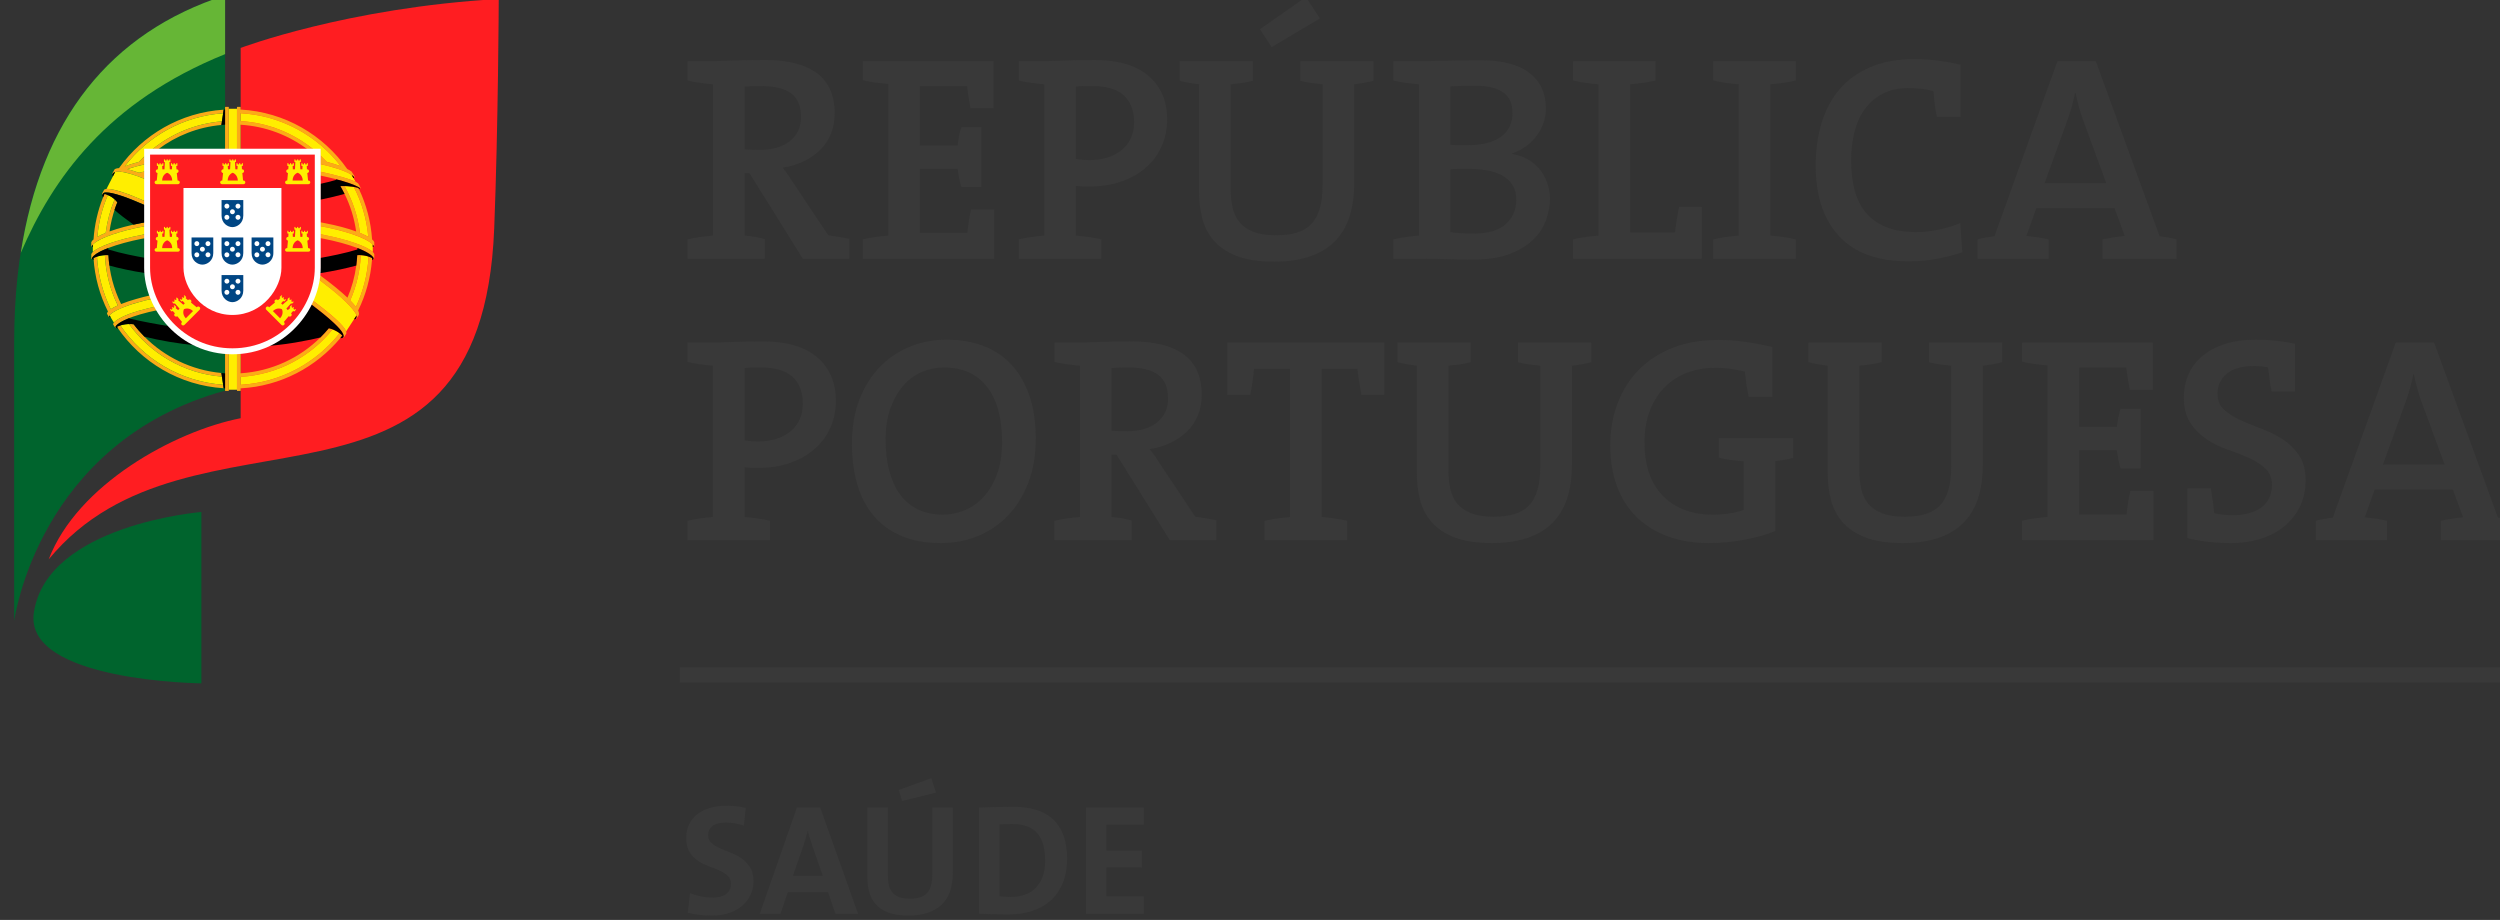 <?xml version="1.0" encoding="UTF-8" standalone="no"?>
<!-- Created with Inkscape (http://www.inkscape.org/) -->

<svg
   xmlns:dc="http://purl.org/dc/elements/1.1/"
   xmlns:cc="http://creativecommons.org/ns#"
   xmlns:rdf="http://www.w3.org/1999/02/22-rdf-syntax-ns#"
   xmlns:svg="http://www.w3.org/2000/svg"
   xmlns="http://www.w3.org/2000/svg"
   xmlns:sodipodi="http://sodipodi.sourceforge.net/DTD/sodipodi-0.dtd"
   xmlns:inkscape="http://www.inkscape.org/namespaces/inkscape"
   width="102.071"
   height="37.559"
   viewBox="0 0 102.071 37.559"
   id="svg3592"
   version="1.1"
   inkscape:version="0.91 r13725"
   sodipodi:docname="logo_rp.svg">
  <rect x="0" y="0" width="102.071" height="37.559" fill="#333333" stroke="none"/>
  <defs
     id="defs3594" />
  <sodipodi:namedview
     id="base"
     pagecolor="#ffffff"
     bordercolor="#666666"
     borderopacity="1.0"
     inkscape:pageopacity="0.0"
     inkscape:pageshadow="2"
     inkscape:zoom="4.3155611"
     inkscape:cx="16.189826"
     inkscape:cy="17.948425"
     inkscape:document-units="px"
     inkscape:current-layer="layer1"
     showgrid="false"
     units="px"
     inkscape:window-width="1366"
     inkscape:window-height="705"
     inkscape:window-x="-8"
     inkscape:window-y="-8"
     inkscape:window-maximized="1" />
  <g
     inkscape:label="Camada 1"
     inkscape:groupmode="layer"
     id="layer1"
     transform="translate(0,-1014.803)">
    <g
       transform="matrix(1.234,0,0,-1.234,-2005.058,1671.224)"
       id="g10936">
      <path
         d="m 1708.046,509.363 -60.708,0 0,0.5 60.708,0 0,-0.5 z"
         style="fill:#393939;fill-opacity:1;fill-rule:nonzero;stroke:none"
         id="path9288"
         inkscape:connector-curvature="0" />
      <g
         id="g9290"
         transform="translate(1632.292,532.099)">
        <path
           d="m 0,0 c -4.63,-1.492 -6.979,-5.426 -6.979,-11.495 l 0,-9.205 c 0,0 0.775,5.917 6.979,7.623 L 0,0 Z"
           style="fill:#00642d;fill-opacity:1;fill-rule:nonzero;stroke:none"
           id="path9292"
           inkscape:connector-curvature="0" />
      </g>
      <g
         id="g9294"
         transform="translate(1632.807,530.36)">
        <path
           d="m 0,0 c 0,0 3.524,1.335 8.539,1.619 0,0 -0.016,-4.19 -0.15,-7.593 -0.423,-10.753 -10.032,-5.228 -14.74,-10.947 0.945,2.476 4.158,4.237 6.351,4.67 L 0,0 Z"
           style="fill:#ff1d21;fill-opacity:1;fill-rule:nonzero;stroke:none"
           id="path9296"
           inkscape:connector-curvature="0" />
      </g>
      <g
         id="g9298"
         transform="translate(1631.508,515.006)">
        <path
           d="M 0,0 C 0,0 -5.107,-0.415 -5.543,-3.327 -5.887,-5.61 0,-5.67 0,-5.67 L 0,0 Z"
           style="fill:#00642d;fill-opacity:1;fill-rule:nonzero;stroke:none"
           id="path9300"
           inkscape:connector-curvature="0" />
      </g>
      <g
         id="g9302"
         transform="translate(1625.532,523.577)">
        <path
           d="m 0,0 c 1.057,2.469 2.849,4.996 6.76,6.578 l 0,1.943 C 2.937,7.289 0.674,4.388 0,0"
           style="fill:#66b636;fill-opacity:1;fill-rule:nonzero;stroke:none"
           id="path9304"
           inkscape:connector-curvature="0" />
      </g>
      <g
         id="g9306"
         transform="translate(1632.414,519.091)">
        <path
           d="M 0,0 0,-0.038 0,-0.066 C 0,-0.073 -0.003,-0.08 -0.01,-0.08 l -0.101,0 c -0.006,0 -0.012,0.007 -0.012,0.014 l 0,0.072 0,0.116 0,0.264 0,0.799 C -0.081,1.182 -0.04,1.179 0,1.176 L 0,0.499 0,0.38 0,0.117 0,0 Z m -0.17,0.009 0,0 c -1.459,0.092 -2.733,0.864 -3.511,2.003 -0.006,0.009 -0.014,0.02 -0.02,0.03 l 0,0.002 c 0.037,0.017 0.074,0.031 0.113,0.044 0.752,-1.109 1.987,-1.861 3.401,-1.963 L -0.17,0.009 Z M -3.935,2.357 C -3.957,2.359 -3.97,2.369 -3.974,2.376 -3.98,2.387 -4.029,2.473 -4.029,2.473 -4.03,2.474 -4.03,2.477 -4.03,2.478 c 0.001,0.023 0.014,0.046 0.033,0.069 -0.271,0.538 -0.439,1.138 -0.479,1.77 0.04,0.02 0.078,0.035 0.115,0.047 0.036,-0.62 0.197,-1.207 0.456,-1.739 0.061,0.042 0.142,0.084 0.233,0.124 -0.25,0.507 -0.401,1.072 -0.428,1.665 0.05,0.004 0.09,0.001 0.119,-0.002 0.027,-0.577 0.176,-1.124 0.418,-1.617 0.152,0.061 0.322,0.118 0.491,0.165 0.158,0.046 0.32,0.088 0.487,0.125 0.014,-0.039 0.03,-0.079 0.047,-0.118 -0.174,-0.038 -0.342,-0.081 -0.504,-0.129 -0.01,0 -0.019,-0.003 -0.028,-0.006 0,0 -0.002,0 -0.005,-0.002 -0.009,-0.004 -0.016,-0.005 -0.026,-0.008 0,0 -0.003,0 -0.003,-0.002 C -3.112,2.819 -3.121,2.816 -3.129,2.813 L -3.132,2.812 C -3.141,2.81 -3.15,2.808 -3.159,2.806 -3.161,2.803 -3.162,2.803 -3.162,2.803 -3.182,2.798 -3.201,2.792 -3.218,2.785 l -0.004,0 C -3.23,2.781 -3.241,2.779 -3.249,2.775 l -0.002,0 C -3.259,2.772 -3.269,2.769 -3.278,2.765 l -10e-4,0 C -3.289,2.761 -3.298,2.759 -3.307,2.755 -3.328,2.748 -3.346,2.742 -3.364,2.735 l -0.002,0 C -3.413,2.716 -3.46,2.701 -3.503,2.681 -3.543,2.664 -3.578,2.649 -3.614,2.632 -3.618,2.631 -3.624,2.628 -3.629,2.625 l -0.002,0 C -3.636,2.624 -3.641,2.621 -3.647,2.618 -3.652,2.615 -3.658,2.612 -3.664,2.609 -3.691,2.597 -3.716,2.584 -3.741,2.571 -3.745,2.568 -3.749,2.565 -3.754,2.563 l -10e-4,0 C -3.761,2.561 -3.763,2.558 -3.768,2.555 l -0.001,0 C -3.773,2.553 -3.778,2.55 -3.782,2.548 -3.805,2.534 -3.825,2.523 -3.844,2.51 -3.886,2.48 -3.919,2.451 -3.937,2.424 c 0,-0.003 -0.002,-0.004 -0.004,-0.005 0,-0.002 -0.001,-0.003 -0.001,-0.005 l -10e-4,0 C -3.949,2.404 -3.959,2.387 -3.957,2.379 -3.956,2.369 -3.95,2.363 -3.935,2.357 m 0.2,-0.289 C -3.744,2.06 -3.761,2.03 -3.722,2.005 c -0.02,0.006 -0.043,0.017 -0.054,0.036 -0.012,0.02 -0.052,0.083 -0.052,0.083 l 0,0.007 c 0.003,0.017 0.012,0.034 0.027,0.051 0.002,10e-4 0.002,0.004 0.002,0.004 10e-4,0.002 0.003,0.002 0.003,0.002 0.021,0.024 0.052,0.051 0.092,0.078 0.003,10e-4 0.005,0.004 0.01,0.007 l 10e-4,0 c 0.005,0.003 0.008,0.006 0.008,0.006 0,0 0.003,10e-4 0.004,0.003 0.007,0.004 0.015,0.008 0.023,0.014 l 0.002,0 c 0.004,0.001 0.006,0.004 0.011,0.007 l 10e-4,0.002 c 0.004,0.002 0.007,0.005 0.012,0.005 l 0.001,0.002 c 0.009,0.005 0.017,0.011 0.027,0.014 l 10e-4,10e-4 c 0.005,0.003 0.009,0.005 0.013,0.007 l 0.002,0.002 c 0.018,0.011 0.04,0.023 0.062,0.033 0.018,0.007 0.035,0.015 0.052,0.025 0.034,0.015 0.071,0.03 0.111,0.046 0.013,0.006 0.027,0.011 0.043,0.018 0.007,0.002 0.014,0.006 0.021,0.008 0,10e-4 10e-4,10e-4 10e-4,10e-4 0.016,0.006 0.031,0.011 0.046,0.017 l 10e-4,0 c 0.008,0.003 0.015,0.006 0.022,0.007 l 10e-4,0.002 c 0.017,0.005 0.033,0.011 0.048,0.017 l 0.005,0 c 0.006,0.003 0.013,0.006 0.02,0.007 10e-4,10e-4 0.004,10e-4 0.004,10e-4 0.017,0.006 0.033,0.012 0.049,0.016 0.003,0.001 0.004,0.001 0.005,0.003 0.008,10e-4 0.013,0.006 0.013,0.006 0.009,0 0.012,10e-4 0.013,0.002 0.017,0.003 0.033,0.01 0.05,0.015 0.003,10e-4 0.006,10e-4 0.007,10e-4 0.007,0.002 0.013,0.004 0.019,0.007 l 0.008,0 c 0.009,0.004 0.017,0.006 0.026,0.009 0.183,0.052 0.363,0.097 0.544,0.137 0.022,-0.04 0.043,-0.08 0.066,-0.119 C -2.552,2.555 -2.745,2.507 -2.932,2.453 -3.22,2.374 -3.636,2.206 -3.735,2.068 m -0.745,2.311 0,0 C -4.489,4.369 -4.496,4.362 -4.503,4.352 -4.512,4.34 -4.54,4.304 -4.516,4.278 -4.526,4.285 -4.549,4.297 -4.549,4.317 l 0,0.125 c 0,0 0,0.002 0.001,0.003 0.008,0.024 0.025,0.048 0.049,0.073 0.003,0.002 0.006,0.004 0.01,0.01 0.03,0.027 0.073,0.057 0.123,0.085 10e-4,0.002 0.003,0.002 0.004,0.003 0.003,0.003 0.007,0.004 0.011,0.007 0.002,10e-4 0.003,10e-4 0.005,0.003 0.004,10e-4 0.007,0.003 0.011,0.006 0,0 0.003,0.001 0.004,0.002 0.003,0.002 0.007,0.005 0.012,0.005 0.001,10e-4 0.003,0.003 0.004,0.004 0.004,0.001 0.009,0.004 0.013,0.006 0,0.001 0.002,0.003 0.002,0.003 0.006,0.002 0.011,0.004 0.015,0.007 l 0.004,0 c 0.011,0.005 0.023,0.011 0.035,0.018 0.002,0.002 0.005,0.002 0.005,0.003 0.006,0.003 0.01,0.004 0.014,0.006 0.003,0.001 0.005,0.001 0.006,0.003 0.004,0.001 0.008,0.004 0.013,0.007 0,0 0.006,0 0.006,0.001 0.005,0.003 0.01,0.004 0.014,0.006 0.003,10e-4 0.004,0.003 0.004,0.003 0.007,0.003 0.013,0.005 0.019,0.007 0.001,0.001 0.003,0.003 0.003,0.003 0.014,0.005 0.028,0.011 0.042,0.017 0,0.001 0.002,0.001 0.002,0.001 0.044,0.017 0.089,0.036 0.138,0.053 0.004,0.003 0.01,0.004 0.015,0.007 0.003,0.001 0.008,0.001 0.011,0.003 0.005,0.003 0.011,0.004 0.017,0.007 0.004,10e-4 0.005,10e-4 0.005,10e-4 0.012,0.005 0.02,0.008 0.03,0.01 0.01,0.003 0.019,0.007 0.029,0.01 0.003,0 0.004,0.002 0.004,0.002 0.01,0.004 0.017,0.006 0.024,0.008 0.003,0.002 0.007,0.003 0.01,0.005 0.006,0.001 0.012,0.004 0.019,0.005 0.002,0.002 0.007,0.003 0.011,0.005 0.006,0.001 0.012,0.002 0.017,0.005 0.004,0.002 0.009,0.002 0.012,0.003 0.005,0.002 0.013,0.004 0.018,0.006 0.004,0.001 0.009,0.003 0.012,0.004 0.005,0.002 0.011,0.003 0.018,0.006 0.003,0.001 0.009,0.003 0.013,0.003 0.006,0.003 0.011,0.005 0.016,0.005 0.006,0.002 0.01,0.005 0.014,0.005 0.007,0.001 0.013,0.003 0.018,0.004 0.005,0.003 0.009,0.003 0.013,0.004 0.006,0.002 0.012,0.004 0.017,0.007 0.006,0 0.01,0.002 0.015,0.003 0.005,0.002 0.012,0.003 0.018,0.006 0.003,0.001 0.009,0.001 0.013,0.004 0.006,0.002 0.013,0.003 0.019,0.004 0.004,0.002 0.009,0.002 0.012,0.003 0.007,0.003 0.014,0.006 0.014,0.006 0.011,0.001 0.016,0.003 0.019,0.004 0.007,0.002 0.016,0.003 0.023,0.006 0.003,0.001 0.007,0.003 0.007,0.003 0.012,0.003 0.021,0.006 0.028,0.007 0.003,10e-4 0.006,10e-4 0.008,10e-4 0.011,0.005 0.022,0.007 0.034,0.01 l 0.004,0 c 0.01,0.003 0.02,0.006 0.03,0.008 0.003,0.001 0.007,0.002 0.011,0.004 0.006,0.001 0.015,0.004 0.022,0.005 0.005,0.002 0.008,0.003 0.008,0.003 0.013,0.002 0.02,0.003 0.027,0.007 0.005,0 0.009,0 0.013,0.003 0.007,0.002 0.014,0.003 0.022,0.004 0.005,0.002 0.01,0.003 0.014,0.005 0.007,10e-4 0.013,0.003 0.02,0.004 0.005,0.002 0.011,0.003 0.011,0.003 0.012,0.001 0.019,0.004 0.025,0.006 0.005,10e-4 0.011,10e-4 0.015,0.003 0.006,10e-4 0.013,0.004 0.013,0.004 0.012,0.001 0.019,0.003 0.023,0.004 0.007,0.003 0.014,0.003 0.021,0.004 0.006,0.002 0.012,0.003 0.016,0.005 0.007,0.001 0.014,0.002 0.021,0.004 0.004,0.003 0.01,0.003 0.016,0.003 0.007,0.003 0.013,0.003 0.02,0.005 0,0 0.01,0 0.015,0.003 0.008,0.002 0.015,0.003 0.022,0.005 0.005,10e-4 0.011,0.002 0.015,0.004 0.009,0.001 0.016,0.001 0.023,0.004 0.005,0 0.01,0.003 0.01,0.003 0.013,10e-4 0.021,0.003 0.03,0.006 l 0.013,0.001 c 0.013,0.003 0.024,0.006 0.037,0.007 0.05,0.012 0.103,0.02 0.154,0.03 l 0,-0.128 C -2.802,4.968 -2.847,4.961 -2.891,4.952 -3.269,4.877 -3.672,4.77 -3.987,4.65 -4.027,4.634 -4.067,4.619 -4.104,4.603 -4.205,4.56 -4.295,4.516 -4.363,4.471 -4.402,4.446 -4.435,4.422 -4.462,4.396 -4.467,4.391 -4.475,4.385 -4.48,4.379 m 9.294,0.066 0,-0.003 0,-0.125 C 4.814,4.297 4.792,4.285 4.783,4.278 4.806,4.304 4.781,4.34 4.769,4.352 4.764,4.362 4.755,4.369 4.747,4.379 4.742,4.382 4.738,4.388 4.734,4.392 4.734,4.394 4.732,4.394 4.731,4.395 4.725,4.401 4.718,4.407 4.712,4.412 4.688,4.431 4.66,4.452 4.63,4.471 4.56,4.516 4.473,4.559 4.373,4.602 4.364,4.606 4.356,4.609 4.348,4.613 4.321,4.624 4.292,4.634 4.263,4.646 4.261,4.647 4.255,4.65 4.255,4.65 3.94,4.77 3.535,4.877 3.159,4.952 3.113,4.959 3.069,4.968 3.025,4.978 l 0,0.128 C 3.076,5.096 3.126,5.088 3.178,5.076 3.189,5.075 3.202,5.072 3.215,5.069 c 0,0 0.007,-0.001 0.011,-0.001 0.008,-0.003 0.017,-0.005 0.026,-0.006 0.004,0 0.01,-0.003 0.01,-0.003 C 3.275,5.056 3.282,5.056 3.29,5.055 3.294,5.053 3.3,5.052 3.305,5.051 3.312,5.049 3.319,5.048 3.326,5.046 3.332,5.043 3.336,5.043 3.342,5.043 3.349,5.041 3.355,5.041 3.361,5.038 c 0.008,0 0.012,0 0.016,-0.003 C 3.385,5.033 3.391,5.032 3.399,5.031 3.404,5.029 3.41,5.028 3.414,5.026 3.421,5.025 3.428,5.025 3.436,5.022 3.44,5.021 3.447,5.019 3.451,5.018 3.458,5.018 3.465,5.016 3.471,5.014 3.477,5.012 3.482,5.012 3.487,5.011 3.494,5.009 3.501,5.006 3.506,5.005 3.511,5.005 3.517,5.004 3.523,5.002 3.53,5.001 3.535,4.999 3.542,4.998 3.548,4.996 3.552,4.995 3.557,4.993 3.564,4.992 3.571,4.991 3.578,4.988 3.582,4.986 3.588,4.986 3.588,4.986 3.599,4.982 3.608,4.981 3.615,4.979 3.619,4.979 3.624,4.978 3.627,4.976 3.636,4.974 3.645,4.972 3.655,4.968 c 0.001,0 0.004,0 0.005,-0.001 C 3.672,4.965 3.683,4.962 3.695,4.959 l 0.004,0 C 3.709,4.955 3.718,4.954 3.728,4.951 3.732,4.949 3.735,4.948 3.735,4.948 3.746,4.945 3.753,4.944 3.76,4.941 3.765,4.941 3.769,4.939 3.772,4.938 3.779,4.935 3.786,4.934 3.793,4.934 3.797,4.931 3.802,4.929 3.806,4.928 c 0.005,0 0.013,-0.003 0.02,-0.006 0,0 0.007,-10e-4 0.013,-0.003 C 3.845,4.918 3.852,4.917 3.857,4.915 3.862,4.914 3.866,4.912 3.87,4.911 3.876,4.908 3.883,4.907 3.889,4.905 3.893,4.904 3.897,4.902 3.897,4.902 3.907,4.899 3.914,4.897 3.92,4.895 c 0,0 0.009,-10e-4 0.013,-0.003 0.007,-0.001 0.013,-0.004 0.018,-0.005 0,0 0.009,-0.003 0.011,-0.005 0.008,0 0.014,-0.002 0.021,-0.005 0,0 0.008,-0.002 0.011,-0.003 C 4.001,4.871 4.008,4.87 4.014,4.868 4.017,4.867 4.021,4.865 4.024,4.864 4.031,4.862 4.038,4.86 4.045,4.857 c 0,0 0.005,0 0.008,-0.002 0.008,-0.003 0.017,-0.004 0.025,-0.008 0,0 0.002,-0.002 0.004,-0.002 0.019,-0.005 0.039,-0.012 0.058,-0.02 0,0 0.002,0 0.004,-0.001 C 4.152,4.821 4.159,4.818 4.168,4.817 4.171,4.814 4.172,4.814 4.175,4.813 c 0.006,0 0.013,-0.005 0.02,-0.008 0.003,0 0.006,0 0.009,-10e-4 C 4.209,4.801 4.215,4.8 4.221,4.797 4.225,4.795 4.228,4.795 4.231,4.794 4.236,4.791 4.242,4.79 4.248,4.787 4.293,4.771 4.338,4.754 4.379,4.737 4.382,4.736 4.385,4.734 4.387,4.733 4.392,4.731 4.396,4.73 4.4,4.729 4.403,4.727 4.406,4.726 4.409,4.724 4.413,4.721 4.418,4.72 4.423,4.717 c 0,0 0.003,0 0.006,-10e-4 0.005,-0.003 0.013,-0.006 0.018,-0.009 0,0 0.004,-10e-4 0.007,-0.003 C 4.457,4.703 4.463,4.701 4.467,4.699 4.469,4.697 4.472,4.696 4.472,4.696 4.479,4.694 4.481,4.691 4.485,4.69 L 4.493,4.687 C 4.497,4.686 4.5,4.683 4.504,4.681 4.506,4.68 4.509,4.68 4.511,4.679 4.515,4.676 4.518,4.674 4.521,4.672 4.524,4.67 4.526,4.67 4.529,4.67 4.533,4.667 4.539,4.664 4.541,4.663 L 4.546,4.662 C 4.551,4.659 4.557,4.656 4.563,4.653 4.564,4.652 4.566,4.652 4.568,4.65 4.571,4.649 4.576,4.646 4.578,4.644 4.581,4.643 4.583,4.642 4.586,4.64 4.588,4.639 4.591,4.637 4.594,4.636 4.596,4.634 4.6,4.633 4.601,4.632 4.604,4.63 4.607,4.629 4.61,4.627 4.613,4.626 4.614,4.624 4.614,4.624 4.62,4.622 4.623,4.62 4.624,4.619 4.627,4.617 4.628,4.616 4.631,4.615 4.681,4.586 4.722,4.556 4.754,4.529 4.757,4.525 4.761,4.522 4.762,4.52 4.789,4.496 4.806,4.469 4.814,4.445 m 0,0.398 0,-0.003 0,-0.12 C 4.814,4.704 4.805,4.694 4.789,4.69 4.808,4.709 4.785,4.739 4.764,4.761 4.759,4.766 4.755,4.77 4.752,4.773 4.748,4.776 4.747,4.78 4.742,4.781 4.714,4.813 4.673,4.844 4.625,4.872 l -0.001,0 C 4.621,4.875 4.617,4.878 4.613,4.881 L 4.61,4.882 C 4.607,4.884 4.602,4.887 4.598,4.888 4.597,4.89 4.596,4.89 4.596,4.89 4.591,4.892 4.587,4.895 4.583,4.897 L 4.581,4.898 C 4.577,4.901 4.572,4.902 4.568,4.905 L 4.567,4.907 C 4.563,4.908 4.557,4.912 4.553,4.915 l -0.002,0 C 4.546,4.918 4.541,4.921 4.537,4.922 L 4.536,4.924 C 4.53,4.927 4.526,4.928 4.521,4.931 c 0,0 -0.001,0 -0.003,0.001 C 4.514,4.934 4.509,4.937 4.504,4.939 L 4.502,4.941 C 4.497,4.944 4.492,4.945 4.485,4.948 L 4.484,4.949 C 4.48,4.951 4.474,4.954 4.47,4.956 l -10e-4,0 C 4.463,4.959 4.457,4.962 4.451,4.965 l -0.002,0 C 4.444,4.968 4.439,4.971 4.433,4.974 l -10e-4,0 C 4.426,4.976 4.42,4.979 4.415,4.981 l -0.002,0 c -0.004,0.004 -0.01,0.005 -0.017,0.01 0,0 -0.002,0 -0.002,0.001 -0.005,0 -0.012,0.003 -0.016,0.006 L 4.376,4.999 C 4.331,5.018 4.282,5.038 4.232,5.056 4.222,5.059 4.212,5.062 4.204,5.065 L 4.202,5.066 c -0.01,0.003 -0.02,0.007 -0.028,0.01 -0.002,0 -0.002,0 -0.002,0.002 -0.01,0.002 -0.02,0.005 -0.03,0.01 l -0.001,0 C 4.131,5.09 4.121,5.095 4.111,5.099 l -10e-4,0 C 4.101,5.102 4.091,5.106 4.08,5.109 4.07,5.113 4.06,5.116 4.05,5.119 l -0.003,0 C 4.027,5.126 4.006,5.133 3.986,5.14 l -0.003,0 C 3.971,5.143 3.961,5.147 3.953,5.149 3.951,5.15 3.95,5.15 3.95,5.15 3.94,5.153 3.929,5.157 3.919,5.16 l -0.002,0 C 3.907,5.163 3.896,5.166 3.886,5.17 l -0.001,0 C 3.873,5.173 3.863,5.177 3.853,5.18 l -0.004,0 C 3.84,5.184 3.829,5.186 3.819,5.19 l -0.003,0 C 3.795,5.196 3.772,5.204 3.75,5.21 l -0.002,0 C 3.738,5.213 3.728,5.216 3.716,5.219 l -0.003,0 C 3.702,5.223 3.692,5.224 3.681,5.229 l -0.002,0 C 3.669,5.232 3.656,5.236 3.645,5.237 3.634,5.242 3.624,5.243 3.611,5.246 c 0,0 -0.002,0 -0.002,10e-4 C 3.597,5.249 3.588,5.253 3.577,5.256 l -0.003,0 C 3.562,5.259 3.551,5.261 3.541,5.263 L 3.539,5.264 C 3.528,5.267 3.517,5.27 3.505,5.271 L 3.504,5.273 C 3.493,5.274 3.482,5.277 3.471,5.281 l -0.003,0 C 3.457,5.284 3.447,5.287 3.436,5.289 l -0.003,0 C 3.421,5.291 3.41,5.294 3.399,5.297 l -0.002,0 C 3.387,5.3 3.376,5.301 3.364,5.304 L 3.361,5.306 C 3.352,5.307 3.34,5.31 3.33,5.313 L 3.326,5.314 C 3.315,5.316 3.305,5.318 3.294,5.32 l -10e-4,0 C 3.28,5.323 3.269,5.326 3.257,5.327 l -0.001,0 C 3.245,5.331 3.234,5.333 3.223,5.334 3.222,5.334 3.22,5.334 3.22,5.336 3.209,5.338 3.199,5.34 3.188,5.341 l -0.002,0 C 3.174,5.344 3.163,5.345 3.152,5.348 3.111,5.357 3.068,5.364 3.025,5.371 l 0,0.13 C 3.076,5.492 3.126,5.482 3.176,5.472 3.571,5.397 3.932,5.3 4.214,5.196 4.152,5.638 4.02,6.057 3.83,6.44 3.789,6.523 3.745,6.605 3.699,6.686 L 3.698,6.688 c -0.003,0.001 -0.004,0.007 -0.006,0.01 0.021,0 0.07,0.003 0.135,10e-4 C 4.092,6.23 4.271,5.706 4.34,5.149 4.447,5.106 4.541,5.062 4.615,5.019 4.563,5.611 4.396,6.168 4.137,6.671 4.187,6.662 4.237,6.651 4.289,6.637 l 0,0.001 C 4.295,6.624 4.302,6.611 4.308,6.597 4.551,6.087 4.702,5.525 4.741,4.934 4.779,4.902 4.805,4.871 4.814,4.843 M 4.742,4.317 C 4.741,4.295 4.741,4.274 4.738,4.253 4.691,3.655 4.531,3.091 4.279,2.58 4.309,2.516 4.316,2.464 4.296,2.423 4.296,2.423 4.258,2.367 4.239,2.337 4.221,2.31 4.214,2.297 4.182,2.293 4.204,2.299 4.241,2.344 4.225,2.416 4.224,2.426 4.219,2.439 4.215,2.451 l -10e-4,0 C 4.207,2.47 4.197,2.49 4.181,2.51 4.15,2.56 4.107,2.614 4.058,2.671 l -10e-4,0 C 4.053,2.676 4.05,2.679 4.047,2.684 l -0.002,0 C 4.041,2.691 4.038,2.695 4.034,2.699 l 0,0.002 C 3.979,2.761 3.917,2.825 3.846,2.892 3.846,2.893 3.845,2.893 3.845,2.893 3.837,2.9 3.83,2.906 3.825,2.913 l -0.002,0 C 3.802,2.934 3.779,2.954 3.756,2.976 3.755,2.977 3.753,2.977 3.753,2.979 3.746,2.984 3.739,2.991 3.733,2.997 3.732,2.998 3.73,2.998 3.73,2.998 3.708,3.02 3.682,3.041 3.658,3.063 3.656,3.064 3.656,3.066 3.656,3.067 3.648,3.073 3.641,3.08 3.634,3.085 L 3.63,3.088 C 3.605,3.11 3.58,3.131 3.554,3.152 3.552,3.154 3.551,3.155 3.55,3.157 3.544,3.162 3.535,3.169 3.528,3.174 3.527,3.175 3.525,3.177 3.524,3.178 3.515,3.185 3.508,3.191 3.498,3.198 l 0,10e-4 C 3.48,3.214 3.463,3.229 3.446,3.244 3.443,3.245 3.441,3.247 3.44,3.248 3.431,3.254 3.424,3.259 3.417,3.265 3.415,3.268 3.413,3.269 3.413,3.269 3.404,3.276 3.396,3.284 3.387,3.289 c 0,0 -0.002,0.002 -0.003,0.003 C 3.376,3.299 3.366,3.308 3.355,3.315 3.347,3.322 3.339,3.329 3.33,3.335 3.327,3.338 3.324,3.339 3.323,3.342 3.316,3.346 3.309,3.352 3.302,3.359 c 0,0 -0.005,0.003 -0.008,0.004 C 3.287,3.369 3.28,3.375 3.272,3.382 3.27,3.385 3.268,3.385 3.266,3.386 3.256,3.393 3.246,3.4 3.237,3.408 l 0,10e-4 C 3.228,3.416 3.219,3.423 3.209,3.432 3.208,3.433 3.204,3.436 3.2,3.437 3.195,3.442 3.188,3.449 3.181,3.453 3.178,3.455 3.174,3.457 3.172,3.46 3.165,3.466 3.158,3.47 3.151,3.476 3.149,3.479 3.146,3.48 3.143,3.482 3.134,3.489 3.124,3.497 3.115,3.504 3.113,3.504 3.113,3.506 3.112,3.507 3.104,3.513 3.095,3.52 3.085,3.526 3.083,3.527 3.079,3.531 3.078,3.533 3.071,3.539 3.064,3.543 3.056,3.549 3.054,3.551 3.049,3.553 3.047,3.556 3.039,3.56 3.032,3.566 3.026,3.571 3.024,3.574 3.02,3.576 3.017,3.579 3.007,3.586 2.996,3.591 2.988,3.601 2.996,3.651 3.004,3.701 3.008,3.754 3.383,3.479 3.701,3.222 3.927,3.006 4.07,3.339 4.168,3.697 4.218,4.069 4.219,4.076 4.221,4.086 4.221,4.091 l 0,0.002 C 4.224,4.11 4.225,4.124 4.228,4.14 l 0,0.008 c 0.001,0.013 0.003,0.028 0.004,0.042 0.002,0.005 0.002,0.014 0.003,0.021 10e-4,0.01 10e-4,0.022 0.002,0.032 0,0.01 0.002,0.018 0.004,0.028 l 0,0.019 c 0.001,0.008 0.003,0.017 0.003,0.027 0,0.007 0.001,0.015 0.001,0.023 0,0.007 0.001,0.014 0.001,0.021 0.002,0.017 0.003,0.034 0.005,0.053 0.028,0.001 0.068,0.004 0.118,0 C 4.345,3.885 4.221,3.378 4.018,2.916 4.095,2.838 4.158,2.766 4.205,2.702 4.446,3.211 4.593,3.774 4.625,4.365 4.664,4.354 4.702,4.337 4.742,4.317 M 3.756,1.752 C 3.746,1.737 3.735,1.725 3.723,1.712 L 3.722,1.71 C 3.713,1.699 3.704,1.686 3.694,1.673 2.898,0.714 1.721,0.078 0.395,0.006 l 0,-0.072 c 0,-0.004 -0.002,-0.007 -0.005,-0.01 0,0 -0.004,-0.004 -0.01,-0.004 l -0.098,0 c -0.007,0 -0.011,0.007 -0.011,0.014 l 0,0.028 0,0.038 0,0.118 0,0.262 0,0.119 0,0.68 c 0.043,0 0.082,0.003 0.124,0.007 l 0,-0.682 C 1.421,0.571 2.346,1.011 3.032,1.69 3.034,1.692 3.035,1.693 3.038,1.695 3.047,1.705 3.056,1.715 3.067,1.725 3.068,1.726 3.069,1.726 3.069,1.727 3.153,1.813 3.234,1.901 3.312,1.995 3.354,1.984 3.396,1.97 3.434,1.957 2.707,1.056 1.622,0.46 0.395,0.386 l 0,-0.264 C 1.721,0.199 2.894,0.849 3.668,1.831 3.712,1.797 3.742,1.769 3.756,1.752 M 3.887,1.87 C 3.894,1.841 3.892,1.816 3.877,1.8 3.877,1.8 3.84,1.737 3.826,1.718 3.813,1.698 3.789,1.67 3.746,1.668 3.756,1.673 3.83,1.679 3.788,1.792 3.785,1.803 3.779,1.814 3.773,1.826 3.762,1.849 3.746,1.874 3.723,1.906 l 0.002,0 C 3.683,1.958 3.624,2.027 3.547,2.102 3.52,2.129 3.491,2.156 3.46,2.185 3.282,2.35 3.035,2.554 2.726,2.788 2.746,2.826 2.764,2.867 2.783,2.907 3.146,2.637 3.444,2.394 3.639,2.203 3.655,2.189 3.669,2.173 3.682,2.159 3.683,2.158 3.685,2.158 3.685,2.156 3.688,2.152 3.694,2.149 3.696,2.145 3.698,2.143 3.698,2.143 3.699,2.142 3.702,2.139 3.706,2.136 3.709,2.131 c 0.002,0 0.003,-0.002 0.003,-0.002 0.003,-0.004 0.007,-0.008 0.01,-0.011 0,0 10e-4,-10e-4 0.003,-0.003 C 3.728,2.111 3.732,2.108 3.733,2.105 3.735,2.104 3.736,2.102 3.736,2.101 3.741,2.098 3.743,2.095 3.746,2.091 c 0,0 0.002,-0.002 0.003,-0.002 0.004,-0.004 0.007,-0.008 0.01,-0.012 l 0,-0.002 C 3.768,2.067 3.775,2.06 3.78,2.052 L 3.781,2.049 C 3.785,2.045 3.788,2.042 3.792,2.038 l 0,-10e-4 C 3.796,2.032 3.797,2.03 3.8,2.027 3.802,2.025 3.802,2.024 3.803,2.022 3.836,1.978 3.86,1.941 3.875,1.907 3.875,1.906 3.876,1.903 3.877,1.9 3.877,1.898 3.879,1.898 3.879,1.898 3.879,1.896 3.88,1.894 3.88,1.893 3.882,1.891 3.882,1.888 3.882,1.888 3.885,1.881 3.886,1.876 3.887,1.87 m -4.01,6.978 0,0.261 0,0.121 0,0.077 c 0,0.007 0.006,0.011 0.012,0.011 l 0.101,0 C -0.003,9.318 0,9.314 0,9.307 L 0,9.256 0,9.234 0,9.115 0,8.854 0,8.734 0,7.918 l -0.123,10e-4 0,0.929 z m -4.426,-4.128 0,0.12 c 0,0.001 0,0.001 0.001,0.003 0.009,0.028 0.035,0.059 0.073,0.091 0.033,0.491 0.143,0.962 0.318,1.4 0.002,0.002 0.002,0.005 0.002,0.008 0.004,0.004 0.005,0.008 0.008,0.014 0.003,0.008 0.006,0.015 0.01,0.024 l 0,0.001 c 0.006,0.015 0.013,0.032 0.02,0.048 0.002,0.004 0.003,0.008 0.006,0.011 C -4.092,6.434 -4.05,6.423 -4,6.401 -4.185,5.971 -4.306,5.507 -4.348,5.019 c 0.074,0.043 0.168,0.087 0.275,0.13 0.05,0.389 0.15,0.761 0.297,1.109 C -3.745,6.229 -3.715,6.196 -3.687,6.162 -3.712,6.101 -3.735,6.039 -3.758,5.975 -3.758,5.974 -3.759,5.971 -3.761,5.968 -3.846,5.72 -3.909,5.462 -3.946,5.197 c 0.282,0.103 0.643,0.2 1.036,0.275 0.05,0.012 0.103,0.02 0.154,0.029 l 0,-0.128 C -2.8,5.364 -2.843,5.357 -2.886,5.348 -2.897,5.345 -2.907,5.344 -2.92,5.341 l -10e-4,0 C -2.933,5.34 -2.943,5.338 -2.953,5.336 -2.954,5.334 -2.956,5.334 -2.956,5.334 -2.969,5.333 -2.978,5.331 -2.988,5.327 l -0.003,0 C -3.003,5.326 -3.014,5.323 -3.025,5.32 l -0.002,0 C -3.038,5.318 -3.048,5.316 -3.06,5.314 L -3.061,5.313 C -3.072,5.31 -3.085,5.307 -3.094,5.306 L -3.098,5.304 C -3.108,5.301 -3.12,5.3 -3.131,5.297 l -0.001,0 C -3.142,5.294 -3.155,5.291 -3.166,5.289 l -0.002,0 C -3.18,5.287 -3.191,5.284 -3.201,5.281 l -0.003,0 C -3.215,5.279 -3.225,5.274 -3.236,5.273 l -0.002,0 C -3.251,5.27 -3.262,5.267 -3.273,5.264 -3.285,5.261 -3.295,5.259 -3.307,5.256 l -0.002,0 C -3.32,5.253 -3.33,5.249 -3.34,5.247 -3.342,5.246 -3.343,5.246 -3.343,5.246 -3.355,5.243 -3.366,5.242 -3.377,5.237 -3.389,5.236 -3.4,5.232 -3.411,5.229 l -0.002,0 C -3.425,5.226 -3.434,5.223 -3.446,5.219 l -0.003,0 C -3.459,5.217 -3.469,5.213 -3.48,5.21 l -10e-4,0 C -3.504,5.204 -3.527,5.196 -3.55,5.19 -3.561,5.186 -3.572,5.184 -3.582,5.18 l -0.002,0 C -3.595,5.177 -3.606,5.173 -3.617,5.17 l -10e-4,0 C -3.628,5.166 -3.64,5.163 -3.65,5.16 -3.661,5.157 -3.672,5.153 -3.682,5.15 l -0.002,0 C -3.695,5.147 -3.705,5.143 -3.715,5.14 l -0.001,0 C -3.738,5.133 -3.759,5.128 -3.779,5.119 l -0.002,0 C -3.792,5.116 -3.801,5.113 -3.812,5.109 l -0.002,0 C -3.823,5.106 -3.832,5.102 -3.842,5.099 l -0.002,0 C -3.863,5.09 -3.885,5.085 -3.905,5.078 -3.905,5.076 -3.906,5.076 -3.906,5.076 -3.914,5.073 -3.925,5.07 -3.933,5.068 L -3.935,5.066 C -3.944,5.063 -3.954,5.059 -3.963,5.056 -4.007,5.041 -4.047,5.025 -4.087,5.006 -4.093,5.005 -4.098,5.002 -4.105,4.999 c 0,0 -0.002,0 -0.003,-10e-4 C -4.114,4.996 -4.12,4.992 -4.12,4.992 L -4.127,4.991 C -4.14,4.985 -4.151,4.979 -4.162,4.974 l -0.002,0 C -4.17,4.971 -4.175,4.968 -4.183,4.965 l -0.001,0 C -4.19,4.962 -4.195,4.959 -4.201,4.956 -4.207,4.954 -4.213,4.951 -4.218,4.948 -4.224,4.945 -4.229,4.942 -4.234,4.941 L -4.237,4.939 C -4.241,4.937 -4.248,4.934 -4.252,4.931 l -0.002,0 C -4.264,4.925 -4.275,4.919 -4.285,4.915 l -10e-4,0 C -4.291,4.912 -4.296,4.908 -4.301,4.905 l -10e-4,0 C -4.312,4.899 -4.322,4.894 -4.331,4.888 -4.337,4.887 -4.341,4.882 -4.345,4.881 l -0.001,0 C -4.351,4.877 -4.355,4.875 -4.361,4.871 -4.406,4.841 -4.448,4.813 -4.476,4.781 -4.479,4.78 -4.48,4.777 -4.483,4.774 -4.509,4.748 -4.546,4.714 -4.524,4.69 -4.537,4.694 -4.549,4.704 -4.549,4.72 m 4.422,4.51 C -0.134,9.229 -0.142,9.227 -0.142,9.227 c 0,0.002 0.009,0.002 0.015,0.003 M 4.191,6.843 C 4.236,6.82 4.269,6.799 4.285,6.78 4.285,6.78 4.34,6.685 4.353,6.662 4.366,6.639 4.35,6.611 4.321,6.601 4.338,6.607 4.356,6.628 4.309,6.656 4.296,6.664 4.282,6.671 4.269,6.678 4.266,6.679 4.265,6.681 4.265,6.681 4.137,6.746 3.953,6.812 3.72,6.88 l 0,-0.001 C 3.665,6.895 3.608,6.91 3.547,6.926 l 0,10e-4 C 3.389,6.967 3.213,7.008 3.025,7.048 l 0,0.127 C 3.048,7.171 3.072,7.165 3.094,7.16 l 0.004,0 C 3.104,7.158 3.111,7.157 3.116,7.155 c 0,0 0.005,-0.001 0.008,-0.003 0,0 0.011,-0.001 0.017,-0.001 C 3.141,7.15 3.145,7.15 3.146,7.15 3.153,7.147 3.159,7.147 3.165,7.145 L 3.172,7.144 C 3.178,7.142 3.183,7.141 3.188,7.14 3.192,7.14 3.193,7.138 3.193,7.138 3.202,7.137 3.208,7.135 3.213,7.134 c 0.003,0 0.007,0 0.01,-0.002 C 3.228,7.131 3.233,7.13 3.233,7.13 3.245,7.127 3.253,7.125 3.26,7.122 c 0.002,0 0.004,0 0.006,-10e-4 0.007,0 0.013,-0.001 0.02,-0.003 C 3.287,7.117 3.29,7.117 3.293,7.115 3.299,7.114 3.305,7.114 3.31,7.113 3.313,7.111 3.315,7.11 3.317,7.11 3.323,7.108 3.329,7.108 3.335,7.107 3.337,7.105 3.339,7.105 3.342,7.104 3.347,7.103 3.353,7.101 3.359,7.1 c 0,0 0.004,0 0.005,-0.002 0.008,-10e-4 0.013,-0.003 0.02,-0.004 10e-4,0 0.003,0 0.005,-0.001 C 3.396,7.091 3.403,7.09 3.41,7.088 l 0.003,0 C 3.42,7.084 3.428,7.083 3.437,7.081 3.498,7.065 3.56,7.05 3.618,7.034 3.627,7.031 3.636,7.03 3.644,7.027 3.662,7.023 3.681,7.018 3.698,7.013 3.725,7.004 3.749,6.998 3.775,6.991 3.857,6.966 3.933,6.94 4.001,6.917 4.073,6.892 4.134,6.87 4.181,6.846 4.184,6.845 4.185,6.845 4.189,6.843 l 0.002,0 z m -3.92,2.391 0,0.022 0,0.051 c 0,0.003 0.001,0.007 0.004,0.009 0,0 0.003,0.002 0.007,0.002 l 0.098,0 c 0.009,0 0.013,-0.004 0.013,-0.011 l 0,-0.077 C 1.854,9.147 3.132,8.388 3.92,7.262 3.977,7.235 4.024,7.208 4.06,7.18 c 0,0 0.003,0 0.004,-0.002 0,0 0.071,-0.12 0.091,-0.145 C 4.172,7.01 4.158,6.98 4.135,6.969 4.151,6.98 4.158,6.994 4.112,7.033 4.098,7.044 4.082,7.057 4.066,7.067 4.061,7.07 4.058,7.071 4.055,7.074 4.05,7.077 4.047,7.08 4.041,7.083 3.981,7.118 3.908,7.152 3.827,7.187 3.819,7.191 3.811,7.192 3.805,7.197 c 0,0 -0.002,0.001 -0.003,0.001 C 3.795,7.201 3.788,7.204 3.779,7.207 L 3.776,7.208 C 3.769,7.211 3.762,7.214 3.753,7.217 3.745,7.218 3.738,7.222 3.729,7.225 L 3.725,7.227 C 3.718,7.229 3.709,7.231 3.701,7.235 3.694,7.238 3.685,7.242 3.676,7.244 L 3.674,7.245 C 3.665,7.248 3.656,7.249 3.649,7.254 3.648,7.255 3.646,7.255 3.645,7.256 3.628,7.261 3.611,7.266 3.594,7.272 c -0.002,0 -0.003,0 -0.005,0.002 C 3.582,7.275 3.572,7.278 3.564,7.282 l -0.002,0 C 3.554,7.285 3.544,7.288 3.537,7.291 l -0.002,0 C 3.525,7.294 3.517,7.296 3.508,7.299 3.506,7.301 3.505,7.301 3.505,7.301 3.495,7.302 3.486,7.306 3.477,7.308 3.467,7.311 3.458,7.313 3.45,7.318 l -0.003,0 C 3.437,7.321 3.427,7.323 3.419,7.325 3.417,7.326 3.417,7.326 3.415,7.326 3.339,7.349 3.262,7.37 3.182,7.389 3.169,7.392 3.156,7.396 3.141,7.397 3.129,7.402 3.116,7.405 3.104,7.409 3.091,7.41 3.078,7.413 3.065,7.416 l -10e-4,0 C 3.05,7.42 3.038,7.423 3.026,7.426 l -10e-4,0 0,0.127 0,0.165 C 3.101,7.647 3.172,7.574 3.242,7.5 3.415,7.455 3.572,7.405 3.705,7.356 2.932,8.362 1.741,9.031 0.393,9.108 l 0,-0.26 C 1.302,8.793 2.132,8.452 2.797,7.915 l -0.194,0 C 1.979,8.381 1.22,8.677 0.393,8.727 l 0,-0.809 -0.122,0 0,0.816 0,0.12 0,0.261 0,0.119 z M -2.79,1.716 c 0.662,-0.668 1.553,-1.11 2.545,-1.202 L -0.227,0.393 C -1.491,0.497 -2.598,1.162 -3.302,2.134 -3.225,2.136 -3.169,2.129 -3.148,2.126 -3.04,1.985 -2.924,1.851 -2.8,1.725 -2.796,1.72 -2.793,1.719 -2.79,1.716 m -1.398,4.671 c -0.009,0.036 -0.002,0.071 0.004,0.079 l 0.059,0.109 c 0.001,0.003 0.001,0.005 0.001,0.005 0.019,0.012 0.044,0.02 0.078,0.022 l 0.003,0 0.003,0 0.001,0 c 0.009,0.002 0.018,0.003 0.026,0.003 0.03,0 0.064,-0.004 0.102,-0.008 0.075,-0.013 0.163,-0.032 0.264,-0.063 0.036,-0.01 0.075,-0.023 0.114,-0.036 C -3.518,6.495 -3.506,6.49 -3.491,6.486 -3.485,6.484 -3.477,6.481 -3.47,6.478 -3.463,6.477 -3.456,6.473 -3.45,6.471 -3.443,6.47 -3.436,6.466 -3.429,6.466 l 0.002,-0.002 c 0.007,-0.003 0.014,-0.006 0.02,-0.007 l 10e-4,0 c 0.007,-0.003 0.014,-0.006 0.02,-0.009 l 0.002,0 C -3.377,6.446 -3.37,6.444 -3.363,6.441 -3.363,6.44 -3.362,6.44 -3.362,6.44 -3.355,6.438 -3.347,6.434 -3.34,6.433 l 10e-4,0 c 0.007,-0.004 0.014,-0.007 0.022,-0.009 l 0.001,0 C -3.309,6.42 -3.302,6.419 -3.295,6.416 l 0.002,-0.002 c 0.007,-10e-4 0.014,-0.004 0.02,-0.007 l 0.002,0 c 0.008,-0.004 0.015,-0.006 0.02,-0.01 0,0 0.003,0 0.005,-0.001 C -3.241,6.394 -3.233,6.393 -3.226,6.39 -3.225,6.389 -3.225,6.387 -3.225,6.387 -3.216,6.386 -3.209,6.381 -3.204,6.381 -3.202,6.38 -3.201,6.38 -3.199,6.379 -3.192,6.376 -3.186,6.374 -3.18,6.371 -3.178,6.37 -3.176,6.37 -3.175,6.369 c 0.007,-0.003 0.013,-0.005 0.02,-0.007 0.003,0 0.004,-0.002 0.004,-0.002 0.009,-0.004 0.015,-0.006 0.02,-0.008 C -3.129,6.35 -3.126,6.35 -3.126,6.35 -3.118,6.347 -3.112,6.344 -3.107,6.343 -3.104,6.342 -3.102,6.34 -3.099,6.34 -3.094,6.336 -3.088,6.334 -3.081,6.333 -3.08,6.332 -3.078,6.33 -3.075,6.33 -3.068,6.327 -3.062,6.323 -3.055,6.322 -3.054,6.32 -3.052,6.319 -3.052,6.319 -3.044,6.317 -3.037,6.314 -3.031,6.312 -3.03,6.31 -3.027,6.309 -3.027,6.309 -3.018,6.306 -3.012,6.305 -3.007,6.302 -3.004,6.3 -3.001,6.299 -2.999,6.297 -2.993,6.296 -2.987,6.293 -2.981,6.29 c 0,0 0.006,-0.001 0.01,-0.003 C -2.965,6.285 -2.96,6.282 -2.954,6.28 -2.951,6.279 -2.948,6.277 -2.945,6.276 -2.94,6.273 -2.934,6.272 -2.928,6.269 -2.926,6.267 -2.923,6.266 -2.92,6.263 -2.914,6.262 -2.907,6.259 -2.903,6.258 -2.9,6.256 -2.896,6.253 -2.896,6.253 -2.887,6.25 -2.881,6.248 -2.876,6.246 -2.873,6.243 -2.87,6.242 -2.866,6.24 c 0.005,-0.001 0.01,-0.004 0.016,-0.007 0,0 0.007,-0.003 0.011,-0.004 0.006,-0.001 0.012,-0.004 0.016,-0.007 0.004,-0.002 0.008,-0.002 0.011,-0.004 0.007,-0.003 0.013,-0.005 0.02,-0.009 0.003,-10e-4 0.005,-10e-4 0.007,-0.004 0.01,-0.004 0.019,-0.009 0.029,-0.01 l 0,-0.137 C -3.08,6.202 -3.36,6.314 -3.588,6.387 -3.627,6.401 -3.666,6.413 -3.702,6.423 l 10e-4,0 c -0.102,0.03 -0.192,0.048 -0.264,0.058 -0.004,0 -0.007,0 -0.011,0.002 l -10e-4,0 -0.01,0.001 -0.002,0 -0.01,0 c 0,0 -0.003,0 -0.003,0.002 l -0.005,0 -0.005,0 c 0,0 -0.006,0 -0.009,0.001 l -0.005,0 -0.003,0 -0.008,0 -0.004,0 -0.012,0 c -0.013,0 -0.027,0 -0.04,-0.001 C -4.137,6.481 -4.175,6.461 -4.188,6.387 M -0.244,8.72 C -1.023,8.65 -1.739,8.362 -2.331,7.919 l -0.193,0 c 0.64,0.517 1.431,0.849 2.297,0.922 L -0.244,8.72 Z M -3.493,7.284 c 0.003,-0.002 0.005,-0.002 0.005,-0.002 0,0 -0.002,0 -0.005,0.002 m -0.269,-0.123 0,0 c 0,0 10e-4,0 0.003,0.001 l 0.004,0 c 10e-4,0.003 0.003,0.003 0.003,0.003 l 0.004,0 0.004,0 c 0.002,0.002 0.003,0.002 0.003,0.002 0,0 0.005,0 0.006,0.001 l 10e-4,0 c 0.006,0 0.012,10e-4 0.018,0.003 0.019,0.003 0.042,0.004 0.068,0.004 l 0.008,0 c 0.021,0 0.043,-10e-4 0.068,-0.003 0.004,-10e-4 0.009,-10e-4 0.014,-0.003 l 10e-4,-10e-4 c 0.014,-0.001 0.03,-0.003 0.046,-0.006 0.005,0 0.01,-0.001 0.017,-0.002 0.015,-0.003 0.033,-0.008 0.05,-0.009 0.005,-10e-4 0.011,-0.003 0.017,-0.004 l 10e-4,0 C -3.409,7.142 -3.39,7.138 -3.372,7.134 -3.31,7.12 -3.243,7.1 -3.172,7.077 -3.166,7.075 -3.159,7.073 -3.152,7.071 -3.15,7.07 -3.148,7.07 -3.148,7.07 -3.139,7.067 -3.134,7.064 -3.126,7.063 -3.125,7.061 -3.124,7.061 -3.122,7.06 -3.101,7.054 -3.08,7.045 -3.06,7.038 -3.055,7.037 -3.052,7.037 -3.048,7.036 -3.042,7.034 -3.037,7.031 -3.031,7.03 -3.027,7.028 -3.024,7.027 -3.02,7.024 c 0.006,0 0.012,-0.003 0.017,-0.006 C -2.994,7.016 -2.984,7.013 -2.975,7.01 -2.971,7.007 -2.965,7.006 -2.961,7.004 -2.956,7.003 -2.95,7 -2.945,6.998 -2.94,6.997 -2.936,6.994 -2.93,6.993 c 0.006,-0.002 0.012,-0.004 0.017,-0.007 0,0 0.009,-0.003 0.013,-0.005 C -2.89,6.977 -2.879,6.973 -2.868,6.969 -2.866,6.967 -2.864,6.966 -2.864,6.966 -2.853,6.961 -2.845,6.96 -2.836,6.956 -2.833,6.954 -2.83,6.953 -2.824,6.952 -2.817,6.949 -2.809,6.946 -2.8,6.943 -2.797,6.94 -2.794,6.94 -2.79,6.939 -2.781,6.934 -2.767,6.929 -2.757,6.924 l 0,0.134 0,0.129 C -2.796,7.178 -2.834,7.171 -2.871,7.162 -2.904,7.155 -2.938,7.147 -2.971,7.14 c -0.01,0.002 -0.02,0.007 -0.03,0.01 -0.004,10e-4 -0.01,0.002 -0.014,0.004 -0.005,0.003 -0.01,0.004 -0.015,0.006 -0.004,10e-4 -0.01,0.002 -0.017,0.005 -0.003,0.002 -0.005,0.003 -0.01,0.003 -0.005,0.004 -0.011,0.004 -0.017,0.007 -0.004,0.002 -0.007,0.003 -0.011,0.003 -0.076,0.026 -0.147,0.047 -0.213,0.066 l -0.003,0 c 0,0 -0.011,0.001 -0.016,0.004 0,0 -0.003,0 -0.005,10e-4 -0.006,0 -0.012,0.002 -0.018,0.003 l -0.002,0.002 c -0.007,0.002 -0.014,0.002 -0.02,0.004 -10e-4,0 -10e-4,0 -0.002,0.001 10e-4,-0.001 10e-4,-0.001 0.002,-0.001 0.009,0.003 0.017,0.006 0.026,0.008 l 10e-4,0.002 c 0.01,0.003 0.019,0.006 0.028,0.007 l 0.002,10e-4 c 0.01,0.005 0.019,0.008 0.029,0.01 0.02,0.006 0.038,0.012 0.06,0.017 l 0,0.002 c 0.01,0.003 0.02,0.004 0.03,0.008 l 10e-4,0 c 0.13,0.039 0.272,0.076 0.428,0.11 l 0,0.128 c 0,0 -0.002,0 -0.003,-0.001 10e-4,0.001 0.003,0.001 0.003,0.003 l 0,0.164 C -2.833,7.645 -2.907,7.571 -2.977,7.497 -3.154,7.45 -3.31,7.402 -3.443,7.351 c 0.761,0.993 1.93,1.661 3.255,1.755 l 0.018,0.12 C -1.599,9.135 -2.85,8.392 -3.632,7.292 -3.699,7.289 -3.746,7.275 -3.779,7.252 c 0,-0.003 0,-0.004 -0.002,-0.004 L -3.848,7.127 C -3.849,7.125 -3.859,7.095 -3.853,7.068 c 0.005,0.042 0.031,0.076 0.091,0.093"
           style="fill:#fbab18;fill-opacity:1;fill-rule:nonzero;stroke:none"
           id="path9308"
           inkscape:connector-curvature="0" />
      </g>
      <g
         id="g9310"
         transform="translate(1628.341,524.24)">
        <path
           d="M 0,0 C 0.05,0.389 0.15,0.761 0.296,1.109 0.221,1.18 0.138,1.224 0.072,1.252 -0.113,0.822 -0.234,0.358 -0.275,-0.13 -0.201,-0.087 -0.107,-0.043 0,0 m 8.091,-2.233 c 0.077,-0.078 0.14,-0.15 0.187,-0.214 0.241,0.509 0.387,1.072 0.42,1.663 C 8.601,-0.752 8.514,-0.74 8.442,-0.735 8.417,-1.264 8.294,-1.771 8.091,-2.233 M 0.4,-2.4 c -0.249,0.508 -0.4,1.072 -0.427,1.665 -0.071,-0.003 -0.162,-0.017 -0.261,-0.05 0.036,-0.62 0.197,-1.207 0.456,-1.739 0.061,0.042 0.141,0.084 0.232,0.124 m 4.067,-2.363 0,-0.263 C 5.794,-4.95 6.967,-4.3 7.741,-3.317 7.685,-3.278 7.607,-3.231 7.507,-3.192 6.78,-4.093 5.694,-4.689 4.467,-4.763 M 0.771,-3.015 C 0.693,-3.017 0.591,-3.028 0.485,-3.061 1.237,-4.17 2.472,-4.922 3.886,-5.024 l -0.04,0.268 C 2.582,-4.652 1.474,-3.987 0.771,-3.015 M 4.466,3.699 C 5.375,3.644 6.204,3.303 6.87,2.766 l 0.228,0 0,-0.197 C 7.173,2.498 7.245,2.425 7.315,2.351 7.488,2.306 7.645,2.256 7.778,2.207 7.005,3.213 5.814,3.882 4.466,3.959 l 0,-0.26 z M 8.209,1.522 C 8.088,1.543 7.98,1.549 7.9,1.55 8.165,1.082 8.343,0.557 8.413,0 8.52,-0.043 8.614,-0.087 8.688,-0.13 8.635,0.462 8.469,1.019 8.209,1.522 M 0.63,2.202 C 1.391,3.195 2.559,3.863 3.885,3.957 L 3.846,3.692 C 2.98,3.619 2.189,3.287 1.549,2.77 l -0.234,0 0,-0.202 C 1.24,2.497 1.166,2.422 1.096,2.348 0.919,2.301 0.762,2.253 0.63,2.202"
           style="fill:#ffee00;fill-opacity:1;fill-rule:nonzero;stroke:none"
           id="path9312"
           inkscape:connector-curvature="0" />
      </g>
      <g
         id="g9314"
         transform="translate(1636.48,526.158)">
        <path
           d="m 0,0 c -0.211,0.138 -0.631,0.267 -1.04,0.359 l 0,-0.251 c 0.512,-0.107 0.97,-0.239 1.17,-0.335 L 0,0 Z"
           style="fill:#ffee00;fill-opacity:1;fill-rule:nonzero;stroke:none"
           id="path9316"
           inkscape:connector-curvature="0" />
      </g>
      <g
         id="g9318"
         transform="translate(1629.443,526.231)">
        <path
           d="m 0,0 c 0.069,0.016 0.14,0.033 0.214,0.047 l 0,0.237 C -0.016,0.232 -0.222,0.175 -0.391,0.118 -0.281,0.091 -0.15,0.053 0,0"
           style="fill:#ffee00;fill-opacity:1;fill-rule:nonzero;stroke:none"
           id="path9320"
           inkscape:connector-curvature="0" />
      </g>
      <g
         id="g9322"
         transform="translate(1629.658,524.464)">
        <path
           d="m 0,0 c -0.044,-0.009 -0.087,-0.016 -0.13,-0.024 -0.651,-0.126 -1.38,-0.355 -1.59,-0.567 -0.006,-0.008 -0.014,-0.015 -0.023,-0.02 l 0,-0.244 c 0.184,0.181 0.812,0.405 1.589,0.559 0.05,0.011 0.103,0.02 0.154,0.03 L 0,0 Z"
           style="fill:#ffee00;fill-opacity:1;fill-rule:evenodd;stroke:none"
           id="path9324"
           inkscape:connector-curvature="0" />
      </g>
      <g
         id="g9326"
         transform="translate(1637.157,523.872)">
        <path
           d="M 0,0 C -0.21,0.212 -0.938,0.442 -1.59,0.567 -1.632,0.576 -1.674,0.583 -1.717,0.59 l 0,-0.265 c 0.051,-0.01 0.101,-0.019 0.152,-0.03 0.774,-0.154 1.399,-0.376 1.586,-0.557 l 0,0.242 C 0.012,-0.013 0.006,-0.006 0,0"
           style="fill:#ffee00;fill-opacity:1;fill-rule:evenodd;stroke:none"
           id="path9328"
           inkscape:connector-curvature="0" />
      </g>
      <g
         id="g9330"
         transform="translate(1629.876,522.058)">
        <path
           d="m 0,0 c -0.174,-0.038 -0.342,-0.081 -0.505,-0.13 -0.392,-0.111 -0.816,-0.285 -0.898,-0.419 0,-0.001 -10e-4,-0.002 -0.002,-0.004 l 0.142,-0.232 c 0.087,0.107 0.379,0.264 0.84,0.395 0.183,0.052 0.363,0.096 0.544,0.136 C 0.075,-0.172 0.035,-0.087 0,0"
           style="fill:#ffee00;fill-opacity:1;fill-rule:evenodd;stroke:none"
           id="path9332"
           inkscape:connector-curvature="0" />
      </g>
      <path
         d="m 1632.685,528.347 -0.271,0 0,-1.338 0.271,0 0,1.338 z"
         style="fill:#ffee00;fill-opacity:1;fill-rule:evenodd;stroke:none"
         id="path9334"
         inkscape:connector-curvature="0" />
      <g
         id="g9336"
         transform="translate(1632.544,520.264)">
        <path
           d="m 0,0 c -0.043,0 -0.087,0.001 -0.13,0.003 l 0,-1.215 0.271,0 0,1.218 C 0.093,0.001 0.047,0 0,0"
           style="fill:#ffee00;fill-opacity:1;fill-rule:evenodd;stroke:none"
           id="path9338"
           inkscape:connector-curvature="0" />
      </g>
      <g
         id="g9340"
         transform="translate(1636.595,521.601)">
        <path
           d="m 0,0 c -0.178,0.279 -0.642,0.677 -1.193,1.092 -0.038,-0.243 -0.11,-0.475 -0.205,-0.694 0.613,-0.456 1.037,-0.831 1.099,-1.019 l 0.343,0.527 C 0.04,-0.067 0.026,-0.036 0,0"
           style="fill:#ffee00;fill-opacity:1;fill-rule:evenodd;stroke:none"
           id="path9342"
           inkscape:connector-curvature="0" />
      </g>
      <g
         id="g9344"
         transform="translate(1629.657,526.015)">
        <path
           d="m 0,0 c -0.402,0.164 -0.701,0.248 -0.882,0.251 l -0.009,0 c -0.047,0 -0.084,-0.006 -0.114,-0.014 L -1.29,-0.322 c 0.01,0 0.023,0.003 0.035,0.003 0.22,0 0.672,-0.153 1.256,-0.411 L 0,0 Z"
           style="fill:#ffee00;fill-opacity:1;fill-rule:evenodd;stroke:none"
           id="path9346"
           inkscape:connector-curvature="0" />
      </g>
      <g
         id="g9348"
         transform="translate(1636.207,520.865)">
        <path
           d="m 0,0 0,0 c 0,0.003 -0.001,0.004 -0.001,0.009 -0.002,0.002 -0.003,0.007 -0.005,0.008 -0.002,0.012 -0.008,0.023 -0.014,0.034 -0.038,0.08 -0.148,0.207 -0.313,0.359 -0.002,0.002 -0.003,0.003 -0.003,0.005 0,0 -0.003,0 -0.003,0.001 l 0,-0.001 C -0.516,0.581 -0.761,0.781 -1.067,1.013 -1.208,0.728 -1.397,0.469 -1.619,0.247 -1.878,-0.011 -2.187,-0.222 -2.531,-0.37 c 0.445,0.039 0.868,0.097 1.209,0.168 0.122,0.018 0.329,0.062 0.561,0.118 0.097,0.097 0.191,0.198 0.279,0.305 0.255,-0.063 0.406,-0.2 0.445,-0.244 -0.021,-0.027 -0.044,-0.054 -0.068,-0.084 l 0.033,0 c 0.011,0 0.019,0 0.029,0.003 0.016,0.006 0.067,0.016 0.044,0.103 C 0,-0.001 0,-0.001 0,0 m 0.992,2.558 0,0 -0.002,0 0,0.001 c 0,0 0,0.002 -0.001,0.003 0,0 -0.002,0 -0.002,0.002 l -0.001,10e-4 0,10e-4 0,0.002 -0.001,0 -0.002,0 0,10e-4 -0.001,0.002 0,10e-4 -0.002,0.002 0,0.001 -0.001,0 -0.001,0 -0.002,0.003 C 0.975,2.579 0.973,2.581 0.972,2.584 0.968,2.588 0.961,2.595 0.956,2.601 0.948,2.612 0.936,2.622 0.923,2.633 0.843,2.7 0.714,2.772 0.554,2.839 0.526,2.851 0.493,2.863 0.462,2.876 l 0,-0.032 0,-0.017 C 0.045,2.698 -0.456,2.601 -0.768,2.546 l 0,-0.263 C -0.768,2.202 -0.773,2.12 -0.78,2.041 -0.308,2.115 0.109,2.207 0.425,2.294 0.44,2.408 0.45,2.524 0.457,2.639 0.544,2.646 0.74,2.646 0.949,2.542 0.948,2.521 0.948,2.499 0.945,2.478 c 0.02,0.01 0.035,0.02 0.048,0.029 0.01,0.017 0.006,0.034 0,0.048 0,0 -0.001,0 -0.001,0.003 m -0.641,-2.041 0.014,0 c 0.01,0 0.019,0 0.027,0.003 0.021,0.009 0.054,0.054 0.04,0.121 L 0.351,0.517 Z M 0.348,5.198 C 0.359,5.208 0.36,5.224 0.319,5.258 0.305,5.27 0.289,5.282 0.272,5.292 L 0.329,5.191 C 0.336,5.193 0.342,5.194 0.348,5.198 M 0.996,2.916 C 1.015,2.934 0.992,2.964 0.971,2.987 l 0,-0.076 c 0.009,0 0.021,0.002 0.028,0.005 l -0.003,0 z m -1.764,2.081 0,-0.524 c 0.313,0.063 0.589,0.131 0.805,0.192 -0.043,0.089 -0.09,0.174 -0.138,0.258 0.061,-0.001 0.307,0.02 0.597,-0.061 l 0,0.001 C 0.502,4.849 0.509,4.836 0.514,4.822 l 0.009,0.003 c 0,0 0.006,10e-4 0.009,0.003 C 0.546,4.835 0.561,4.855 0.516,4.882 0.503,4.889 0.49,4.896 0.476,4.903 0.318,4.986 0.071,5.069 -0.247,5.151 -0.242,5.146 -0.238,5.139 -0.234,5.132 -0.383,5.087 -0.562,5.039 -0.768,4.997"
           style="fill:#000000;fill-opacity:1;fill-rule:nonzero;stroke:none"
           id="path9350"
           inkscape:connector-curvature="0" />
      </g>
      <g
         id="g9352"
         transform="translate(1628.471,521.505)">
        <path
           d="m 0,0 c -0.006,-0.01 -0.016,-0.027 -0.014,-0.036 0.001,-0.01 0.007,-0.015 0.022,-0.021 0,0 -0.007,0.001 -0.009,0.001 0.012,-0.002 0.025,-0.002 0.038,-0.002 L 0,0 Z M 2.036,-0.385 C 2.026,-0.375 2.018,-0.366 2.008,-0.356 1.572,-0.291 1.126,-0.207 0.664,-0.101 0.658,-0.095 0.654,-0.09 0.65,-0.084 0.442,-0.165 0.274,-0.256 0.208,-0.346 0.199,-0.355 0.182,-0.385 0.221,-0.409 l -0.003,0 c 0.023,-0.01 0.046,-0.018 0.066,-0.027 -0.015,0.023 -0.028,0.043 -0.042,0.066 0.255,0.118 0.502,0.089 0.553,0.082 0.11,-0.147 0.23,-0.283 0.358,-0.41 0.499,-0.126 1.103,-0.231 1.765,-0.295 -0.327,0.147 -0.627,0.356 -0.882,0.608 M 3.773,-2.406 C 3.789,-2.407 3.803,-2.409 3.82,-2.41 l 0,0.499 C 3.779,-1.908 3.739,-1.904 3.698,-1.9 l 0.075,-0.506 z m -2.586,4.055 0,0.258 c -0.312,0.054 -0.814,0.151 -1.23,0.28 l 0,0.017 0,0.032 C -0.091,2.217 -0.135,2.199 -0.178,2.18 -0.217,2.165 -0.254,2.147 -0.288,2.132 -0.289,2.13 -0.291,2.129 -0.291,2.129 -0.294,2.128 -0.295,2.128 -0.298,2.126 -0.392,2.079 -0.468,2.029 -0.519,1.982 -0.527,1.977 -0.534,1.968 -0.54,1.962 -0.546,1.955 -0.55,1.949 -0.556,1.944 -0.557,1.941 -0.559,1.939 -0.56,1.938 l -0.001,-0.003 -0.002,0 0,-0.001 -0.001,0 c 0,0 0,-0.002 -0.002,-0.003 l 0,-0.002 0,-0.001 -0.001,0 -0.002,0 0,-10e-4 0,-0.002 -0.001,-0.001 -0.001,0 0,-0.002 -0.002,-10e-4 0,-0.001 0,-0.002 -0.001,0 0,-0.003 -0.002,0 0,-0.001 0,-0.002 C -0.577,1.911 -0.577,1.909 -0.577,1.909 l -0.002,-0.001 0,-10e-4 0,-0.002 -0.001,-0.001 0,-0.002 C -0.581,1.901 -0.581,1.901 -0.581,1.9 l 0,-0.003 -0.002,0 0,-0.002 0,-0.001 0,-0.002 0,-0.002 0,-0.002 0,-10e-4 0,-0.003 0,-0.002 0,-0.002 0.002,-0.002 0,-10e-4 0,-0.002 0.001,0 0.001,-0.003 0,-0.001 0.002,0 c 0,-10e-4 0,-10e-4 0.001,-0.003 l 0,-0.003 C -0.563,1.857 -0.547,1.847 -0.529,1.838 -0.53,1.86 -0.532,1.881 -0.533,1.902 -0.321,2.006 -0.124,2.006 -0.038,1.998 -0.033,1.882 -0.023,1.768 -0.007,1.654 0.307,1.566 0.725,1.475 1.198,1.401 1.19,1.482 1.187,1.565 1.187,1.649 m -1.406,2.256 c 0.017,0.041 0.032,0.081 0.051,0.121 C -0.111,4.011 0.105,3.944 0.256,3.748 0.221,3.664 0.189,3.58 0.162,3.493 c 0.162,-0.14 0.371,-0.3 0.629,-0.485 0.08,0.019 0.159,0.034 0.242,0.05 0.05,0.011 0.103,0.02 0.154,0.029 l 0,0.557 C 0.876,3.782 0.603,3.892 0.381,3.966 l -0.002,0 C 0.376,3.967 0.372,3.967 0.369,3.969 0.366,3.97 0.362,3.971 0.358,3.973 l -0.003,0 c -0.202,0.065 -0.358,0.1 -0.465,0.1 -0.012,0 -0.027,0 -0.04,-0.002 0,0 -0.004,0 -0.005,-10e-4 l -0.007,0 -0.002,0 c 0,0 -0.004,-0.002 -0.007,-0.002 l 0,-10e-4 C -0.205,4.058 -0.234,4.036 -0.245,3.973 c -0.002,0.006 -0.002,0.008 -0.002,0.013 0,-0.006 0,-0.01 0.002,-0.017 0.005,-0.019 0.014,-0.04 0.026,-0.064 M 3.82,6.816 C 3.803,6.813 3.789,6.813 3.773,6.813 L 3.698,6.303 C 3.739,6.31 3.779,6.313 3.82,6.316 l 0,0.5 z m -4.376,-4.545 0,0.076 C -0.577,2.323 -0.599,2.294 -0.581,2.276 -0.574,2.273 -0.566,2.271 -0.556,2.271 M 0.105,4.6 C 0.098,4.618 0.093,4.637 0.091,4.655 0.095,4.695 0.121,4.73 0.181,4.747 L 0.105,4.6 Z"
           style="fill:#000000;fill-opacity:1;fill-rule:nonzero;stroke:none"
           id="path9354"
           inkscape:connector-curvature="0" />
      </g>
      <g
         id="g9356"
         transform="translate(1632.534,520.224)">
        <path
           d="m 0,0 c -1.747,0 -2.92,1.48 -2.92,2.863 l 0,3.938 5.841,0 0,-3.938 C 2.921,1.48 1.748,0 0,0"
           style="fill:#ffffff;fill-opacity:1;fill-rule:nonzero;stroke:none"
           id="path9358"
           inkscape:connector-curvature="0" />
      </g>
      <g
         id="g9360"
         transform="translate(1634.156,523.087)">
        <path
           d="m 0,0 c 0,-0.668 -0.614,-1.562 -1.622,-1.562 -1.007,0 -1.619,0.894 -1.619,1.562 l 0,2.639 L 0,2.639 0,0 Z m -4.346,3.743 0,-3.743 c 0,-1.287 1.094,-2.666 2.724,-2.666 1.632,0 2.726,1.379 2.726,2.666 l 0,3.743 -5.45,0 z"
           style="fill:#ff1d21;fill-opacity:1;fill-rule:nonzero;stroke:none"
           id="path9362"
           inkscape:connector-curvature="0" />
      </g>
      <g
         id="g9364"
         transform="translate(1630.208,525.973)">
        <path
           d="m 0,0 c 0.008,0.208 0.167,0.257 0.167,0.257 l 0.001,0 c 0,0 0.16,-0.049 0.167,-0.257 L 0,0 Z M 0.523,0 0.512,0 0.486,0.248 c 0.034,0.004 0.059,0.03 0.059,0.061 0,0.036 -0.029,0.062 -0.063,0.062 l -0.007,0 -0.007,0.112 0.007,0 0.02,0 c 0.006,0 0.011,0.004 0.011,0.011 l 0,0.079 -0.037,0 0,-0.04 -0.05,0 0,0.04 -0.041,0 0,-0.04 -0.05,0 0,0.04 -0.035,0 0,-0.077 c 0,-0.006 0.005,-0.013 0.005,-0.013 l 0.027,0 0.006,0 -0.006,-0.112 -0.07,0 -0.013,0.239 0.021,0 c 0.007,0 0.011,0.003 0.011,0.011 l 0,0.079 -0.037,0 0,-0.037 -0.05,0 0,0.037 -0.038,0 0,-0.037 -0.052,0 0,0.037 -0.036,0 0,-0.079 c 0,-0.004 0.005,-0.01 0.012,-0.011 l 0.018,0 -0.012,-0.239 -0.07,0 -0.007,0.112 0.006,0 0.021,0 c 0,0 0.013,0.004 0.013,0.011 l 0,0.079 -0.036,0 0,-0.04 -0.053,0 0,0.04 -0.038,0 0,-0.04 -0.053,0 0,0.04 -0.035,0 0,-0.077 c 0,-0.006 0.005,-0.013 0.014,-0.013 l 0.017,0 0.007,0 -0.006,-0.112 -0.005,0 c -0.035,0 -0.064,-0.026 -0.064,-0.062 0,-0.031 0.026,-0.057 0.058,-0.06 L -0.176,0 -0.188,0 c -0.033,0 -0.061,-0.028 -0.061,-0.061 0,-0.033 0.028,-0.06 0.061,-0.06 l 0.711,0 c 0.034,0 0.063,0.027 0.063,0.06 C 0.586,-0.028 0.557,0 0.523,0"
           style="fill:#ffee00;fill-opacity:1;fill-rule:evenodd;stroke:none"
           id="path9366"
           inkscape:connector-curvature="0" />
      </g>
      <g
         id="g9368"
         transform="translate(1632.376,525.973)">
        <path
           d="m 0,0 c 0.008,0.208 0.167,0.257 0.167,0.257 l 0.001,0 c 0,0 0.159,-0.049 0.17,-0.257 L 0,0 Z M 0.526,0 0.51,0 0.487,0.248 c 0.034,0.004 0.057,0.03 0.057,0.061 0,0.036 -0.028,0.062 -0.061,0.062 l -0.009,0 -0.007,0.112 0.007,0 0.022,0 c 0,0 0.009,0.004 0.009,0.011 l 0,0.079 -0.033,0 0,-0.04 -0.055,0 0,0.04 -0.037,0 0,-0.04 -0.053,0 0,0.04 -0.034,0 0,-0.077 c 0,-0.006 0.008,-0.013 0.012,-0.013 l 0.018,0 0.009,0 -0.008,-0.112 -0.068,0 -0.013,0.239 0.018,0 c 0.007,0 0.014,0.003 0.014,0.011 l 0,0.079 -0.036,0 0,-0.037 -0.052,0 0,0.037 -0.037,0 0,-0.037 -0.053,0 0,0.037 -0.036,0 0,-0.079 c 0,-0.004 0.006,-0.01 0.013,-0.011 l 0.02,0 -0.013,-0.239 -0.07,0 -0.008,0.112 0.005,0 0.02,0 c 0.006,0 0.015,0.004 0.015,0.011 l 0,0.079 -0.039,0 0,-0.04 -0.051,0 0,0.04 -0.036,0 0,-0.04 -0.054,0 0,0.04 -0.034,0 0,-0.077 c 0,-0.006 0.006,-0.013 0.011,-0.013 l 0.02,0 0.007,0 -0.007,-0.112 -0.006,0 c -0.034,0 -0.062,-0.026 -0.062,-0.062 0,-0.031 0.025,-0.057 0.057,-0.06 L -0.177,0 -0.185,0 c -0.036,0 -0.062,-0.028 -0.062,-0.061 0,-0.033 0.026,-0.06 0.062,-0.06 l 0.711,0 c 0.033,0 0.059,0.027 0.059,0.06 C 0.585,-0.028 0.559,0 0.526,0"
           style="fill:#ffee00;fill-opacity:1;fill-rule:evenodd;stroke:none"
           id="path9370"
           inkscape:connector-curvature="0" />
      </g>
      <g
         id="g9372"
         transform="translate(1634.524,525.973)">
        <path
           d="m 0,0 c 0.008,0.208 0.167,0.257 0.167,0.257 l 0.003,0 c 0,0 0.158,-0.049 0.168,-0.257 L 0,0 Z M 0.525,0 0.513,0 0.488,0.248 c 0.032,0.004 0.057,0.03 0.057,0.061 0,0.036 -0.029,0.062 -0.063,0.062 l -0.007,0 -0.006,0.112 0.006,0 0.02,0 c 0,0 0.011,0.004 0.011,0.011 l 0,0.079 -0.035,0 0,-0.04 -0.053,0 0,0.04 -0.039,0 0,-0.04 -0.051,0 0,0.04 -0.036,0 0,-0.077 c 0,-0.006 0.006,-0.013 0.013,-0.013 l 0.02,0 0.006,0 -0.006,-0.112 -0.067,0 -0.016,0.239 0.021,0 c 0,0 0.012,0.003 0.012,0.011 l 0,0.079 -0.035,0 0,-0.037 -0.053,0 0,0.037 -0.037,0 0,-0.037 -0.053,0 0,0.037 -0.036,0 0,-0.079 c 0,-0.004 0.006,-0.01 0.014,-0.011 l 0.018,0 -0.013,-0.239 -0.071,0 -0.005,0.112 0.005,0 0.021,0 c 0.004,0 0.013,0.004 0.013,0.011 l 0,0.079 -0.039,0 0,-0.04 -0.051,0 0,0.04 -0.037,0 0,-0.04 -0.052,0 0,0.04 -0.036,0 0,-0.077 c 0,-0.006 0.006,-0.013 0.011,-0.013 l 0.02,0 0.007,0 -0.007,-0.112 -0.005,0 c -0.035,0 -0.062,-0.026 -0.062,-0.062 0,-0.031 0.023,-0.057 0.056,-0.06 L -0.175,0 -0.188,0 c -0.033,0 -0.059,-0.028 -0.059,-0.061 0,-0.033 0.026,-0.06 0.059,-0.06 l 0.713,0 c 0.035,0 0.061,0.027 0.061,0.06 C 0.586,-0.028 0.56,0 0.525,0"
           style="fill:#ffee00;fill-opacity:1;fill-rule:evenodd;stroke:none"
           id="path9374"
           inkscape:connector-curvature="0" />
      </g>
      <g
         id="g9376"
         transform="translate(1630.208,523.737)">
        <path
           d="m 0,0 c 0.008,0.208 0.167,0.257 0.167,0.257 l 0.001,0 c 0,0 0.16,-0.049 0.167,-0.257 L 0,0 Z M 0.523,0 0.512,0 0.486,0.249 c 0.034,0.002 0.059,0.027 0.059,0.06 0,0.036 -0.029,0.063 -0.063,0.063 l -0.007,0 -0.007,0.11 0.007,0 0.02,0 c 0.006,0 0.011,0.004 0.011,0.013 l 0,0.078 -0.037,0 0,-0.04 -0.05,0 0,0.04 -0.041,0 0,-0.04 -0.05,0 0,0.04 -0.035,0 0,-0.078 c 0,-0.006 0.005,-0.013 0.005,-0.013 l 0.027,0 0.006,0 -0.006,-0.11 -0.07,0 -0.013,0.238 0.021,0 c 0.007,0 0.011,0.004 0.011,0.011 l 0,0.079 -0.037,0 0,-0.039 -0.05,0 0,0.039 -0.038,0 0,-0.039 -0.052,0 0,0.039 -0.036,0 0,-0.077 c 0,-0.006 0.005,-0.012 0.012,-0.013 l 0.018,0 -0.012,-0.238 -0.07,0 -0.007,0.11 0.006,0 0.021,0 c 0,0 0.013,0.004 0.013,0.013 l 0,0.078 -0.036,0 0,-0.04 -0.053,0 0,0.04 -0.038,0 0,-0.04 -0.053,0 0,0.04 -0.035,0 0,-0.078 c 0,-0.006 0.005,-0.013 0.014,-0.013 l 0.017,0 0.007,0 -0.006,-0.11 -0.005,0 c -0.035,0 -0.064,-0.027 -0.064,-0.063 0,-0.031 0.026,-0.055 0.058,-0.06 L -0.176,0 -0.188,0 c -0.033,0 -0.061,-0.026 -0.061,-0.061 0,-0.033 0.028,-0.057 0.061,-0.057 l 0.711,0 c 0.034,0 0.063,0.024 0.063,0.057 C 0.586,-0.026 0.557,0 0.523,0"
           style="fill:#ffee00;fill-opacity:1;fill-rule:evenodd;stroke:none"
           id="path9378"
           inkscape:connector-curvature="0" />
      </g>
      <g
         id="g9380"
         transform="translate(1634.524,523.737)">
        <path
           d="m 0,0 c 0.008,0.208 0.167,0.257 0.167,0.257 l 0.003,0 c 0,0 0.158,-0.049 0.168,-0.257 L 0,0 Z M 0.525,0 0.513,0 0.488,0.249 c 0.032,0.002 0.057,0.027 0.057,0.06 0,0.036 -0.029,0.063 -0.063,0.063 l -0.007,0 -0.006,0.11 0.006,0 0.02,0 c 0,0 0.011,0.004 0.011,0.013 l 0,0.078 -0.035,0 0,-0.04 -0.053,0 0,0.04 -0.039,0 0,-0.04 -0.051,0 0,0.04 -0.036,0 0,-0.078 c 0,-0.006 0.006,-0.013 0.013,-0.013 l 0.02,0 0.006,0 -0.006,-0.11 -0.067,0 -0.016,0.238 0.021,0 c 0,0 0.012,0.004 0.012,0.011 l 0,0.079 -0.035,0 0,-0.039 -0.053,0 0,0.039 -0.037,0 0,-0.039 -0.053,0 0,0.039 -0.036,0 0,-0.077 c 0,-0.006 0.006,-0.012 0.014,-0.013 l 0.018,0 -0.013,-0.238 -0.071,0 -0.005,0.11 0.005,0 0.021,0 c 0.004,0 0.013,0.004 0.013,0.013 l 0,0.078 -0.039,0 0,-0.04 -0.051,0 0,0.04 -0.037,0 0,-0.04 -0.052,0 0,0.04 -0.036,0 0,-0.078 c 0,-0.006 0.006,-0.013 0.011,-0.013 l 0.02,0 0.007,0 -0.007,-0.11 -0.005,0 c -0.035,0 -0.062,-0.027 -0.062,-0.063 0,-0.031 0.023,-0.055 0.056,-0.06 L -0.175,0 -0.188,0 c -0.033,0 -0.059,-0.026 -0.059,-0.061 0,-0.033 0.026,-0.057 0.059,-0.057 l 0.713,0 c 0.035,0 0.061,0.024 0.061,0.057 C 0.586,-0.026 0.56,0 0.525,0"
           style="fill:#ffee00;fill-opacity:1;fill-rule:evenodd;stroke:none"
           id="path9382"
           inkscape:connector-curvature="0" />
      </g>
      <g
         id="g9384"
         transform="translate(1630.992,521.414)">
        <path
           d="m 0,0 c -0.141,0.154 -0.061,0.299 -0.061,0.301 0,0 0.148,0.082 0.3,-0.061 L 0,0 Z M 0.37,0.373 0.362,0.363 0.171,0.522 c 0.02,0.025 0.02,0.059 -0.004,0.084 -0.025,0.022 -0.066,0.022 -0.089,0 L 0.072,0.599 -0.009,0.671 -0.004,0.675 0.01,0.691 c 0.004,0.003 0.006,0.01 0,0.017 L -0.044,0.764 -0.07,0.74 -0.043,0.708 -0.08,0.671 -0.107,0.701 -0.135,0.675 -0.107,0.647 -0.146,0.61 -0.17,0.637 -0.197,0.611 -0.144,0.557 c 0.006,-0.004 0.014,-0.004 0.02,0 l 0.012,0.013 0.006,0.007 0.073,-0.081 -0.049,-0.047 -0.179,0.157 0.017,0.011 c 0.004,0.006 0.006,0.014 0,0.019 L -0.298,0.691 -0.326,0.665 -0.298,0.637 -0.335,0.601 -0.362,0.628 -0.39,0.601 -0.362,0.576 -0.399,0.536 -0.426,0.564 -0.453,0.539 -0.398,0.485 c 0.005,-0.005 0.013,-0.005 0.019,0 l 0.014,0.014 0.158,-0.178 -0.048,-0.05 -0.084,0.071 0.004,0.006 0.014,0.013 c 0.005,0.005 0.006,0.012 0.002,0.018 L -0.376,0.435 -0.401,0.409 -0.373,0.383 -0.409,0.343 -0.436,0.373 -0.465,0.345 -0.436,0.318 -0.472,0.282 -0.5,0.308 -0.526,0.284 -0.472,0.228 c 0.004,-0.003 0.013,-0.004 0.019,0 l 0.014,0.016 0.004,0.003 0.073,-0.08 -0.003,-0.006 c -0.026,-0.026 -0.026,-0.066 0,-0.087 0.023,-0.023 0.059,-0.023 0.084,-0.006 l 0.157,-0.19 -0.009,-0.011 c -0.024,-0.021 -0.024,-0.061 0,-0.085 0.026,-0.024 0.064,-0.024 0.089,0 l 0.503,0.503 c 0.023,0.024 0.023,0.063 0,0.085 C 0.433,0.398 0.393,0.398 0.37,0.373"
           style="fill:#ffee00;fill-opacity:1;fill-rule:evenodd;stroke:none"
           id="path9386"
           inkscape:connector-curvature="0" />
      </g>
      <g
         id="g9388"
         transform="translate(1633.873,521.654)">
        <path
           d="m 0,0 c 0.154,0.144 0.298,0.061 0.298,0.061 l 0.001,0 C 0.301,0.06 0.377,-0.086 0.238,-0.24 L 0,0 Z m -0.22,0.131 c -0.022,-0.023 -0.022,-0.061 0,-0.085 l 0.504,-0.504 c 0.022,-0.024 0.062,-0.024 0.088,0 0.023,0.025 0.023,0.065 0,0.086 l -0.01,0.01 0.16,0.191 c 0.024,-0.017 0.061,-0.017 0.082,0.006 0.026,0.021 0.026,0.061 0,0.087 l -0.003,0.005 0.072,0.08 0.006,-0.003 0.014,-0.016 c 0.005,-0.004 0.014,-0.002 0.018,0 L 0.765,0.044 0.74,0.068 0.712,0.043 0.675,0.078 0.701,0.105 0.675,0.134 0.648,0.104 0.611,0.144 0.638,0.169 0.614,0.195 0.559,0.14 C 0.553,0.134 0.554,0.127 0.559,0.121 L 0.573,0.108 0.577,0.102 0.493,0.031 0.446,0.081 0.604,0.259 0.619,0.245 c 0.005,-0.004 0.014,-0.004 0.016,0 L 0.69,0.299 0.665,0.325 0.638,0.296 0.601,0.336 0.628,0.362 0.601,0.389 0.576,0.362 0.536,0.398 0.564,0.426 0.539,0.452 0.483,0.396 C 0.477,0.392 0.48,0.383 0.485,0.378 L 0.498,0.366 0.319,0.209 0.272,0.256 0.345,0.338 0.349,0.331 0.362,0.318 c 0.006,-0.005 0.015,-0.005 0.017,0 L 0.436,0.372 0.409,0.398 0.382,0.37 0.346,0.407 0.373,0.436 0.346,0.462 0.319,0.432 0.282,0.469 0.311,0.5 0.284,0.524 0.229,0.469 C 0.223,0.462 0.225,0.454 0.229,0.452 L 0.242,0.436 0.248,0.432 0.168,0.359 0.161,0.366 C 0.137,0.389 0.097,0.389 0.072,0.366 0.048,0.342 0.048,0.308 0.068,0.282 L -0.124,0.124 -0.131,0.134 C -0.155,0.158 -0.194,0.158 -0.22,0.131"
           style="fill:#ffee00;fill-opacity:1;fill-rule:evenodd;stroke:none"
           id="path9390"
           inkscape:connector-curvature="0" />
      </g>
      <g
         id="g9392"
         transform="translate(1632.733,522.345)">
        <path
           d="m 0,0 c -0.039,0 -0.068,-0.034 -0.068,-0.07 0,-0.043 0.029,-0.074 0.068,-0.074 0.038,0 0.071,0.031 0.071,0.074 C 0.071,-0.034 0.038,0 0,0"
           style="fill:#ffffff;fill-opacity:1;fill-rule:evenodd;stroke:none"
           id="path9394"
           inkscape:connector-curvature="0" />
      </g>
      <g
         id="g9396"
         transform="translate(1632.344,522.342)">
        <path
           d="m 0,0 c -0.036,0 -0.07,-0.031 -0.07,-0.07 0,-0.04 0.034,-0.071 0.07,-0.071 0.043,0 0.073,0.031 0.073,0.071 C 0.073,-0.031 0.043,0 0,0"
           style="fill:#ffffff;fill-opacity:1;fill-rule:evenodd;stroke:none"
           id="path9398"
           inkscape:connector-curvature="0" />
      </g>
      <g
         id="g9400"
         transform="translate(1632.534,524.431)">
        <path
           d="m 0,0 c 0.155,0 0.36,0.128 0.36,0.383 l 0,0.513 -0.719,0 0,-0.513 C -0.359,0.128 -0.154,0 0,0"
           style="fill:#004684;fill-opacity:1;fill-rule:nonzero;stroke:none"
           id="path9402"
           inkscape:connector-curvature="0" />
      </g>
      <g
         id="g9404"
         transform="translate(1632.433,525.125)">
        <path
           d="m 0,0 c 0,0.046 -0.038,0.083 -0.083,0.083 -0.044,0 -0.081,-0.037 -0.081,-0.083 0,-0.046 0.037,-0.083 0.081,-0.083 C -0.038,-0.083 0,-0.046 0,0"
           style="fill:#ffffff;fill-opacity:1;fill-rule:evenodd;stroke:none"
           id="path9406"
           inkscape:connector-curvature="0" />
      </g>
      <g
         id="g9408"
         transform="translate(1632.616,524.939)">
        <path
           d="m 0,0 c 0,0.046 -0.037,0.083 -0.082,0.083 -0.045,0 -0.08,-0.037 -0.08,-0.083 0,-0.044 0.035,-0.081 0.08,-0.081 C -0.037,-0.081 0,-0.044 0,0"
           style="fill:#ffffff;fill-opacity:1;fill-rule:evenodd;stroke:none"
           id="path9410"
           inkscape:connector-curvature="0" />
      </g>
      <g
         id="g9412"
         transform="translate(1632.8,524.757)">
        <path
           d="m 0,0 c 0,0.046 -0.037,0.081 -0.081,0.081 -0.046,0 -0.083,-0.035 -0.083,-0.081 0,-0.046 0.037,-0.083 0.083,-0.083 C -0.037,-0.083 0,-0.046 0,0"
           style="fill:#ffffff;fill-opacity:1;fill-rule:evenodd;stroke:none"
           id="path9414"
           inkscape:connector-curvature="0" />
      </g>
      <g
         id="g9416"
         transform="translate(1632.719,525.042)">
        <path
           d="M 0,0 C 0.044,0 0.081,0.037 0.081,0.083 0.081,0.128 0.044,0.165 0,0.165 -0.046,0.165 -0.083,0.128 -0.083,0.083 -0.083,0.037 -0.046,0 0,0"
           style="fill:#ffffff;fill-opacity:1;fill-rule:evenodd;stroke:none"
           id="path9418"
           inkscape:connector-curvature="0" />
      </g>
      <g
         id="g9420"
         transform="translate(1632.35,524.674)">
        <path
           d="M 0,0 C 0.044,0 0.083,0.037 0.083,0.083 0.083,0.128 0.044,0.164 0,0.164 -0.045,0.164 -0.081,0.128 -0.081,0.083 -0.081,0.037 -0.045,0 0,0"
           style="fill:#ffffff;fill-opacity:1;fill-rule:evenodd;stroke:none"
           id="path9422"
           inkscape:connector-curvature="0" />
      </g>
      <g
         id="g9424"
         transform="translate(1632.534,523.19)">
        <path
           d="m 0,0 c 0.155,0 0.36,0.128 0.36,0.383 l 0,0.515 -0.719,0 0,-0.515 C -0.359,0.128 -0.154,0 0,0"
           style="fill:#004684;fill-opacity:1;fill-rule:nonzero;stroke:none"
           id="path9426"
           inkscape:connector-curvature="0" />
      </g>
      <g
         id="g9428"
         transform="translate(1632.433,523.884)">
        <path
           d="m 0,0 c 0,0.046 -0.038,0.083 -0.083,0.083 -0.044,0 -0.081,-0.037 -0.081,-0.083 0,-0.046 0.037,-0.081 0.081,-0.081 C -0.038,-0.081 0,-0.046 0,0"
           style="fill:#ffffff;fill-opacity:1;fill-rule:evenodd;stroke:none"
           id="path9430"
           inkscape:connector-curvature="0" />
      </g>
      <g
         id="g9432"
         transform="translate(1632.616,523.7)">
        <path
           d="m 0,0 c 0,0.046 -0.037,0.081 -0.082,0.081 -0.045,0 -0.08,-0.035 -0.08,-0.081 0,-0.046 0.035,-0.08 0.08,-0.08 C -0.037,-0.08 0,-0.046 0,0"
           style="fill:#ffffff;fill-opacity:1;fill-rule:evenodd;stroke:none"
           id="path9434"
           inkscape:connector-curvature="0" />
      </g>
      <g
         id="g9436"
         transform="translate(1632.8,523.515)">
        <path
           d="m 0,0 c 0,0.046 -0.037,0.083 -0.081,0.083 -0.046,0 -0.083,-0.037 -0.083,-0.083 0,-0.044 0.037,-0.081 0.083,-0.081 C -0.037,-0.081 0,-0.044 0,0"
           style="fill:#ffffff;fill-opacity:1;fill-rule:evenodd;stroke:none"
           id="path9438"
           inkscape:connector-curvature="0" />
      </g>
      <g
         id="g9440"
         transform="translate(1632.719,523.802)">
        <path
           d="M 0,0 C 0.044,0 0.081,0.036 0.081,0.081 0.081,0.127 0.044,0.164 0,0.164 -0.046,0.164 -0.083,0.127 -0.083,0.081 -0.083,0.036 -0.046,0 0,0"
           style="fill:#ffffff;fill-opacity:1;fill-rule:evenodd;stroke:none"
           id="path9442"
           inkscape:connector-curvature="0" />
      </g>
      <g
         id="g9444"
         transform="translate(1632.35,523.433)">
        <path
           d="M 0,0 C 0.044,0 0.083,0.037 0.083,0.081 0.083,0.127 0.044,0.164 0,0.164 -0.045,0.164 -0.081,0.127 -0.081,0.081 -0.081,0.037 -0.045,0 0,0"
           style="fill:#ffffff;fill-opacity:1;fill-rule:evenodd;stroke:none"
           id="path9446"
           inkscape:connector-curvature="0" />
      </g>
      <g
         id="g9448"
         transform="translate(1631.542,523.19)">
        <path
           d="m 0,0 c 0.155,0 0.359,0.128 0.359,0.383 l 0,0.515 -0.719,0 0,-0.515 C -0.36,0.128 -0.157,0 0,0"
           style="fill:#004684;fill-opacity:1;fill-rule:nonzero;stroke:none"
           id="path9450"
           inkscape:connector-curvature="0" />
      </g>
      <g
         id="g9452"
         transform="translate(1631.438,523.884)">
        <path
           d="m 0,0 c 0,0.046 -0.036,0.083 -0.081,0.083 -0.044,0 -0.082,-0.037 -0.082,-0.083 0,-0.046 0.038,-0.081 0.082,-0.081 C -0.036,-0.081 0,-0.046 0,0"
           style="fill:#ffffff;fill-opacity:1;fill-rule:evenodd;stroke:none"
           id="path9454"
           inkscape:connector-curvature="0" />
      </g>
      <g
         id="g9456"
         transform="translate(1631.623,523.7)">
        <path
           d="m 0,0 c 0,0.046 -0.037,0.081 -0.081,0.081 -0.046,0 -0.083,-0.035 -0.083,-0.081 0,-0.046 0.037,-0.08 0.083,-0.08 C -0.037,-0.08 0,-0.046 0,0"
           style="fill:#ffffff;fill-opacity:1;fill-rule:evenodd;stroke:none"
           id="path9458"
           inkscape:connector-curvature="0" />
      </g>
      <g
         id="g9460"
         transform="translate(1631.807,523.515)">
        <path
           d="m 0,0 c 0,0.046 -0.036,0.083 -0.082,0.083 -0.045,0 -0.082,-0.037 -0.082,-0.083 0,-0.044 0.037,-0.081 0.082,-0.081 C -0.036,-0.081 0,-0.044 0,0"
           style="fill:#ffffff;fill-opacity:1;fill-rule:evenodd;stroke:none"
           id="path9462"
           inkscape:connector-curvature="0" />
      </g>
      <g
         id="g9464"
         transform="translate(1631.725,523.802)">
        <path
           d="M 0,0 C 0.046,0 0.082,0.036 0.082,0.081 0.082,0.127 0.046,0.164 0,0.164 -0.045,0.164 -0.082,0.127 -0.082,0.081 -0.082,0.036 -0.045,0 0,0"
           style="fill:#ffffff;fill-opacity:1;fill-rule:evenodd;stroke:none"
           id="path9466"
           inkscape:connector-curvature="0" />
      </g>
      <g
         id="g9468"
         transform="translate(1631.357,523.433)">
        <path
           d="M 0,0 C 0.046,0 0.081,0.037 0.081,0.081 0.081,0.127 0.046,0.164 0,0.164 -0.044,0.164 -0.082,0.127 -0.082,0.081 -0.082,0.037 -0.044,0 0,0"
           style="fill:#ffffff;fill-opacity:1;fill-rule:evenodd;stroke:none"
           id="path9470"
           inkscape:connector-curvature="0" />
      </g>
      <g
         id="g9472"
         transform="translate(1633.527,523.19)">
        <path
           d="m 0,0 c 0.155,0 0.362,0.128 0.362,0.383 l 0,0.515 -0.72,0 0,-0.515 C -0.358,0.128 -0.155,0 0,0"
           style="fill:#004684;fill-opacity:1;fill-rule:nonzero;stroke:none"
           id="path9474"
           inkscape:connector-curvature="0" />
      </g>
      <g
         id="g9476"
         transform="translate(1633.425,523.884)">
        <path
           d="m 0,0 c 0,0.046 -0.036,0.083 -0.082,0.083 -0.043,0 -0.08,-0.037 -0.08,-0.083 0,-0.046 0.037,-0.081 0.08,-0.081 C -0.036,-0.081 0,-0.046 0,0"
           style="fill:#ffffff;fill-opacity:1;fill-rule:evenodd;stroke:none"
           id="path9478"
           inkscape:connector-curvature="0" />
      </g>
      <g
         id="g9480"
         transform="translate(1633.61,523.7)">
        <path
           d="m 0,0 c 0,0.046 -0.037,0.081 -0.083,0.081 -0.044,0 -0.081,-0.035 -0.081,-0.081 0,-0.046 0.037,-0.08 0.081,-0.08 C -0.037,-0.08 0,-0.046 0,0"
           style="fill:#ffffff;fill-opacity:1;fill-rule:evenodd;stroke:none"
           id="path9482"
           inkscape:connector-curvature="0" />
      </g>
      <g
         id="g9484"
         transform="translate(1633.793,523.515)">
        <path
           d="m 0,0 c 0,0.046 -0.035,0.083 -0.081,0.083 -0.046,0 -0.083,-0.037 -0.083,-0.083 0,-0.044 0.037,-0.081 0.083,-0.081 C -0.035,-0.081 0,-0.044 0,0"
           style="fill:#ffffff;fill-opacity:1;fill-rule:evenodd;stroke:none"
           id="path9486"
           inkscape:connector-curvature="0" />
      </g>
      <g
         id="g9488"
         transform="translate(1633.712,523.802)">
        <path
           d="M 0,0 C 0.046,0 0.081,0.036 0.081,0.081 0.081,0.127 0.046,0.164 0,0.164 -0.046,0.164 -0.083,0.127 -0.083,0.081 -0.083,0.036 -0.046,0 0,0"
           style="fill:#ffffff;fill-opacity:1;fill-rule:evenodd;stroke:none"
           id="path9490"
           inkscape:connector-curvature="0" />
      </g>
      <g
         id="g9492"
         transform="translate(1633.343,523.433)">
        <path
           d="M 0,0 C 0.046,0 0.082,0.037 0.082,0.081 0.082,0.127 0.046,0.164 0,0.164 -0.044,0.164 -0.081,0.127 -0.081,0.081 -0.081,0.037 -0.044,0 0,0"
           style="fill:#ffffff;fill-opacity:1;fill-rule:evenodd;stroke:none"
           id="path9494"
           inkscape:connector-curvature="0" />
      </g>
      <g
         id="g9496"
         transform="translate(1632.534,521.948)">
        <path
           d="m 0,0 c 0.155,0 0.36,0.13 0.36,0.383 l 0,0.513 -0.719,0 0,-0.513 C -0.359,0.13 -0.154,0 0,0"
           style="fill:#004684;fill-opacity:1;fill-rule:nonzero;stroke:none"
           id="path9498"
           inkscape:connector-curvature="0" />
      </g>
      <g
         id="g9500"
         transform="translate(1632.433,522.642)">
        <path
           d="m 0,0 c 0,0.044 -0.038,0.081 -0.083,0.081 -0.044,0 -0.081,-0.037 -0.081,-0.081 0,-0.044 0.037,-0.081 0.081,-0.081 C -0.038,-0.081 0,-0.044 0,0"
           style="fill:#ffffff;fill-opacity:1;fill-rule:evenodd;stroke:none"
           id="path9502"
           inkscape:connector-curvature="0" />
      </g>
      <g
         id="g9504"
         transform="translate(1632.616,522.457)">
        <path
           d="m 0,0 c 0,0.046 -0.037,0.083 -0.082,0.083 -0.045,0 -0.08,-0.037 -0.08,-0.083 0,-0.044 0.035,-0.081 0.08,-0.081 C -0.037,-0.081 0,-0.044 0,0"
           style="fill:#ffffff;fill-opacity:1;fill-rule:evenodd;stroke:none"
           id="path9506"
           inkscape:connector-curvature="0" />
      </g>
      <g
         id="g9508"
         transform="translate(1632.8,522.275)">
        <path
           d="m 0,0 c 0,0.046 -0.037,0.081 -0.081,0.081 -0.046,0 -0.083,-0.035 -0.083,-0.081 0,-0.046 0.037,-0.083 0.083,-0.083 C -0.037,-0.083 0,-0.046 0,0"
           style="fill:#ffffff;fill-opacity:1;fill-rule:evenodd;stroke:none"
           id="path9510"
           inkscape:connector-curvature="0" />
      </g>
      <g
         id="g9512"
         transform="translate(1632.719,522.561)">
        <path
           d="M 0,0 C 0.044,0 0.081,0.037 0.081,0.081 0.081,0.125 0.044,0.162 0,0.162 -0.046,0.162 -0.083,0.125 -0.083,0.081 -0.083,0.037 -0.046,0 0,0"
           style="fill:#ffffff;fill-opacity:1;fill-rule:evenodd;stroke:none"
           id="path9514"
           inkscape:connector-curvature="0" />
      </g>
      <g
         id="g9516"
         transform="translate(1632.35,522.192)">
        <path
           d="M 0,0 C 0.044,0 0.083,0.037 0.083,0.083 0.083,0.128 0.044,0.164 0,0.164 -0.045,0.164 -0.081,0.128 -0.081,0.083 -0.081,0.037 -0.045,0 0,0"
           style="fill:#ffffff;fill-opacity:1;fill-rule:evenodd;stroke:none"
           id="path9518"
           inkscape:connector-curvature="0" />
      </g>
      <g
         id="g9520"
         transform="translate(1649.774,502.792)">
        <path
           d="m 0,0 c 0,-0.164 -0.033,-0.315 -0.099,-0.454 -0.066,-0.14 -0.158,-0.26 -0.276,-0.361 -0.118,-0.101 -0.262,-0.18 -0.43,-0.237 -0.169,-0.058 -0.354,-0.087 -0.555,-0.087 -0.31,0 -0.581,0.032 -0.813,0.094 l 0.073,0.652 c 0.114,-0.049 0.235,-0.086 0.362,-0.112 0.127,-0.026 0.261,-0.039 0.404,-0.039 0.079,0 0.155,0.008 0.226,0.026 0.071,0.017 0.134,0.044 0.188,0.081 0.054,0.036 0.096,0.083 0.127,0.14 0.032,0.058 0.047,0.128 0.047,0.212 0,0.111 -0.036,0.199 -0.109,0.265 -0.073,0.067 -0.164,0.124 -0.274,0.173 -0.109,0.048 -0.229,0.096 -0.357,0.143 -0.129,0.047 -0.248,0.108 -0.357,0.182 -0.11,0.075 -0.201,0.172 -0.274,0.29 -0.073,0.118 -0.109,0.274 -0.109,0.469 0,0.156 0.029,0.3 0.089,0.43 0.059,0.131 0.146,0.242 0.26,0.334 0.114,0.092 0.253,0.164 0.419,0.216 0.165,0.052 0.354,0.079 0.566,0.079 0.098,0 0.203,-0.006 0.316,-0.019 0.113,-0.012 0.22,-0.028 0.321,-0.049 L -0.318,1.839 C -0.415,1.87 -0.515,1.894 -0.615,1.912 -0.716,1.929 -0.819,1.938 -0.923,1.938 -1.121,1.938 -1.267,1.898 -1.361,1.82 -1.455,1.742 -1.502,1.64 -1.502,1.515 -1.502,1.41 -1.464,1.326 -1.39,1.261 -1.316,1.197 -1.223,1.139 -1.112,1.089 -1.001,1.038 -0.881,0.989 -0.751,0.94 -0.621,0.891 -0.501,0.828 -0.39,0.749 -0.279,0.671 -0.186,0.573 -0.112,0.454 -0.037,0.336 0,0.184 0,0"
           style="fill:#393939;fill-opacity:1;fill-rule:nonzero;stroke:none"
           id="path9522"
           inkscape:connector-curvature="0" />
      </g>
      <g
         id="g9524"
         transform="translate(1651.719,503.969)">
        <path
           d="m 0,0 c -0.031,0.087 -0.059,0.17 -0.083,0.25 -0.025,0.08 -0.046,0.158 -0.063,0.235 l -0.005,0 C -0.172,0.408 -0.194,0.33 -0.216,0.25 -0.239,0.17 -0.264,0.087 -0.292,0 l -0.349,-1.001 0.99,0 L 0,0 Z m 0.766,-2.258 -0.245,0.72 -1.329,0 -0.245,-0.72 -0.683,0 1.23,3.52 0.767,0 1.256,-3.52 -0.751,0 z"
           style="fill:#393939;fill-opacity:1;fill-rule:nonzero;stroke:none"
           id="path9526"
           inkscape:connector-curvature="0" />
      </g>
      <g
         id="g9528"
         transform="translate(1654.69,505.444)">
        <path
           d="M 0,0 -0.109,0.365 0.97,0.756 1.121,0.276 0,0 Z m 1.679,-2.367 c 0,-0.483 -0.127,-0.841 -0.381,-1.074 -0.255,-0.233 -0.615,-0.35 -1.082,-0.35 -0.278,0 -0.506,0.035 -0.681,0.105 -0.176,0.069 -0.315,0.163 -0.416,0.281 -0.101,0.118 -0.17,0.255 -0.209,0.41 -0.038,0.154 -0.057,0.315 -0.057,0.482 l 0,2.299 0.678,0 0,-2.261 c 0,-0.112 0.01,-0.214 0.031,-0.306 0.021,-0.092 0.059,-0.172 0.115,-0.24 0.055,-0.068 0.13,-0.12 0.224,-0.157 0.094,-0.036 0.214,-0.055 0.36,-0.055 0.26,0 0.449,0.062 0.565,0.186 0.117,0.123 0.175,0.335 0.175,0.634 l 0,2.199 0.678,0 0,-2.153 z"
           style="fill:#393939;fill-opacity:1;fill-rule:nonzero;stroke:none"
           id="path9530"
           inkscape:connector-curvature="0" />
      </g>
      <g
         id="g9532"
         transform="translate(1659.425,503.478)">
        <path
           d="m 0,0 c 0,0.188 -0.02,0.356 -0.06,0.506 -0.04,0.149 -0.103,0.276 -0.19,0.38 -0.087,0.105 -0.2,0.184 -0.339,0.238 -0.139,0.053 -0.31,0.08 -0.511,0.08 -0.08,0 -0.155,-10e-4 -0.224,-0.002 C -1.394,1.2 -1.457,1.196 -1.512,1.189 l 0,-2.373 c 0.049,-0.007 0.105,-0.013 0.169,-0.018 0.065,-0.005 0.132,-0.008 0.201,-0.008 0.167,0 0.32,0.024 0.459,0.071 0.139,0.047 0.259,0.12 0.36,0.219 0.1,0.099 0.18,0.225 0.237,0.378 C -0.029,-0.389 0,-0.209 0,0 M 0.725,0.052 C 0.725,-0.25 0.678,-0.516 0.584,-0.746 0.49,-0.975 0.358,-1.167 0.186,-1.322 0.014,-1.477 -0.19,-1.593 -0.428,-1.671 c -0.238,-0.078 -0.499,-0.117 -0.783,-0.117 -0.184,0 -0.356,0.002 -0.516,0.007 -0.159,0.006 -0.314,0.012 -0.463,0.019 l 0,3.509 c 0.139,0.007 0.308,0.013 0.507,0.018 0.2,0.005 0.409,0.008 0.628,0.008 0.27,0 0.516,-0.031 0.736,-0.094 C -0.099,1.616 0.089,1.515 0.243,1.376 0.398,1.237 0.516,1.059 0.6,0.842 0.683,0.625 0.725,0.361 0.725,0.052"
           style="fill:#393939;fill-opacity:1;fill-rule:nonzero;stroke:none"
           id="path9534"
           inkscape:connector-curvature="0" />
      </g>
      <g
         id="g9536"
         transform="translate(1660.775,501.711)">
        <path
           d="m 0,0 0,3.519 1.914,0 0,-0.568 -1.236,0 0,-0.86 1.173,0 0,-0.558 -1.173,0 0,-0.954 1.236,0 L 1.914,0 0,0 Z"
           style="fill:#393939;fill-opacity:1;fill-rule:nonzero;stroke:none"
           id="path9538"
           inkscape:connector-curvature="0" />
      </g>
      <g
         id="g9540"
         transform="translate(1651.02,528.857)">
        <path
           d="M 0,0 C -0.218,0.161 -0.549,0.242 -0.992,0.242 -1.095,0.242 -1.193,0.24 -1.286,0.237 -1.379,0.234 -1.464,0.229 -1.541,0.223 l 0,-2.072 c 0.051,-0.007 0.12,-0.012 0.207,-0.015 0.086,-0.003 0.188,-0.005 0.303,-0.005 0.424,0 0.756,0.098 0.997,0.295 0.241,0.197 0.362,0.46 0.362,0.79 C 0.328,-0.423 0.218,-0.161 0,0 m 0.386,-5.471 -1.763,2.827 -0.164,0 0,-2.062 c 0.238,-0.019 0.461,-0.058 0.668,-0.116 l 0,-0.649 -2.557,0 0,0.639 c 0.129,0.032 0.265,0.058 0.407,0.077 0.142,0.02 0.287,0.036 0.436,0.049 l 0,5.006 C -2.736,0.313 -2.881,0.329 -3.023,0.349 -3.165,0.368 -3.301,0.394 -3.43,0.426 l 0,0.639 0.756,0 c 0.064,0 0.158,0.002 0.281,0.005 0.122,0.003 0.266,0.008 0.43,0.015 0.165,0.006 0.343,0.011 0.533,0.014 0.19,0.003 0.386,0.005 0.586,0.005 0.335,0 0.644,-0.032 0.925,-0.097 0.28,-0.065 0.522,-0.166 0.726,-0.305 0.203,-0.139 0.36,-0.321 0.47,-0.547 0.109,-0.226 0.164,-0.5 0.164,-0.823 0,-0.246 -0.042,-0.47 -0.126,-0.673 C 1.231,-1.544 1.112,-1.722 0.957,-1.874 0.802,-2.025 0.62,-2.151 0.41,-2.251 0.2,-2.352 -0.031,-2.421 -0.283,-2.46 c 0.07,-0.084 0.137,-0.172 0.201,-0.266 0.064,-0.093 0.124,-0.185 0.181,-0.276 l 1.129,-1.694 c 0.103,-0.013 0.213,-0.029 0.329,-0.049 0.116,-0.019 0.239,-0.042 0.368,-0.068 l 0,-0.658 -1.539,0 z"
           style="fill:#393939;fill-opacity:1;fill-rule:nonzero;stroke:none"
           id="path9542"
           inkscape:connector-curvature="0" />
      </g>
      <g
         id="g9544"
         transform="translate(1653.391,523.386)">
        <path
           d="m 0,0 0,0.64 c 0.129,0.032 0.265,0.059 0.407,0.078 0.142,0.019 0.287,0.035 0.435,0.048 l 0,5.015 C 0.694,5.794 0.549,5.81 0.407,5.829 0.265,5.848 0.129,5.873 0,5.905 l 0,0.631 4.328,0 0,-1.559 -0.765,0 C 3.538,5.113 3.515,5.244 3.496,5.369 3.476,5.495 3.46,5.61 3.447,5.713 l -1.559,0 0,-1.966 1.249,0 c 0.013,0.11 0.029,0.215 0.049,0.315 0.019,0.1 0.045,0.195 0.077,0.286 l 0.659,0 0,-1.976 -0.659,0 C 3.231,2.463 3.205,2.561 3.186,2.668 3.166,2.774 3.15,2.876 3.137,2.973 l -1.249,0 0,-2.121 1.569,0 C 3.47,0.968 3.486,1.091 3.505,1.22 3.525,1.349 3.55,1.485 3.583,1.627 l 0.765,0 L 4.348,0 0,0 Z"
           style="fill:#393939;fill-opacity:1;fill-rule:nonzero;stroke:none"
           id="path9546"
           inkscape:connector-curvature="0" />
      </g>
      <g
         id="g9548"
         transform="translate(1662.033,528.784)">
        <path
           d="m 0,0 c -0.223,0.21 -0.573,0.315 -1.051,0.315 l -0.28,0 c -0.084,0 -0.172,-0.007 -0.262,-0.02 l 0,-2.391 c 0.078,-0.013 0.155,-0.023 0.233,-0.029 0.077,-0.007 0.154,-0.01 0.232,-0.01 0.445,0.006 0.8,0.121 1.065,0.344 0.265,0.222 0.397,0.527 0.397,0.915 C 0.334,-0.502 0.223,-0.21 0,0 M 1.249,-1.671 C 1.13,-1.941 0.959,-2.176 0.736,-2.372 0.513,-2.569 0.245,-2.724 -0.068,-2.837 c -0.313,-0.113 -0.66,-0.17 -1.041,-0.17 l -0.232,0 c -0.084,0 -0.168,0.007 -0.252,0.02 l 0,-1.646 c 0.149,-0.013 0.294,-0.03 0.436,-0.049 0.142,-0.019 0.277,-0.045 0.407,-0.077 l 0,-0.639 -2.731,0 0,0.639 c 0.129,0.032 0.264,0.058 0.407,0.077 0.142,0.019 0.287,0.036 0.435,0.049 l 0,5.006 c -0.148,0.013 -0.293,0.029 -0.435,0.048 -0.143,0.02 -0.278,0.045 -0.407,0.078 l 0,0.639 0.736,0 c 0.077,0 0.182,0.001 0.315,0.005 0.132,0.003 0.279,0.008 0.44,0.014 0.161,0.006 0.329,0.011 0.504,0.015 0.174,0.003 0.345,0.004 0.513,0.004 0.781,0 1.376,-0.175 1.786,-0.527 0.41,-0.352 0.615,-0.831 0.615,-1.438 0,-0.317 -0.059,-0.61 -0.179,-0.882"
           style="fill:#393939;fill-opacity:1;fill-rule:nonzero;stroke:none"
           id="path9550"
           inkscape:connector-curvature="0" />
      </g>
      <g
         id="g9552"
         transform="translate(1666.918,530.387)">
        <path
           d="M 0,0 -0.387,0.591 1.133,1.656 1.598,0.949 0,0 Z m 2.731,-1.23 0,-3.273 c 0,-0.878 -0.225,-1.53 -0.673,-1.956 -0.449,-0.426 -1.106,-0.639 -1.971,-0.639 -0.517,0 -0.936,0.065 -1.259,0.194 -0.323,0.129 -0.574,0.301 -0.755,0.518 -0.181,0.216 -0.305,0.463 -0.373,0.741 -0.068,0.277 -0.102,0.568 -0.102,0.871 l 0,3.544 c -0.109,0.013 -0.219,0.029 -0.329,0.049 -0.11,0.019 -0.213,0.042 -0.31,0.067 l 0,0.649 2.421,0 0,-0.649 C -0.736,-1.146 -0.857,-1.17 -0.983,-1.186 -1.109,-1.202 -1.233,-1.217 -1.356,-1.23 l 0,-3.466 c 0,-0.22 0.021,-0.423 0.063,-0.611 0.042,-0.187 0.118,-0.348 0.228,-0.484 0.109,-0.135 0.263,-0.242 0.46,-0.319 0.197,-0.078 0.447,-0.116 0.75,-0.116 0.265,0 0.494,0.029 0.688,0.087 0.193,0.058 0.353,0.153 0.479,0.285 0.126,0.133 0.219,0.305 0.281,0.519 0.061,0.213 0.092,0.471 0.092,0.774 l 0,3.331 c -0.123,0.013 -0.249,0.028 -0.378,0.044 -0.129,0.016 -0.248,0.04 -0.358,0.072 l 0,0.649 2.421,0 0,-0.649 C 3.163,-1.165 2.95,-1.204 2.731,-1.23"
           style="fill:#393939;fill-opacity:1;fill-rule:nonzero;stroke:none"
           id="path9554"
           inkscape:connector-curvature="0" />
      </g>
      <g
         id="g9556"
         transform="translate(1674.892,525.816)">
        <path
           d="m 0,0 c -0.081,0.129 -0.191,0.234 -0.329,0.315 -0.139,0.08 -0.305,0.139 -0.499,0.174 -0.194,0.035 -0.407,0.053 -0.639,0.053 l -0.116,0 -0.165,0 C -1.806,0.542 -1.863,0.541 -1.917,0.538 -1.972,0.534 -2.019,0.533 -2.058,0.533 l 0,-2.082 c 0.181,-0.033 0.436,-0.049 0.765,-0.049 0.484,0 0.841,0.105 1.07,0.315 0.229,0.21 0.344,0.479 0.344,0.809 C 0.121,-0.287 0.081,-0.129 0,0 m -0.063,2.75 c -0.039,0.11 -0.106,0.205 -0.203,0.286 -0.097,0.08 -0.225,0.143 -0.383,0.189 -0.158,0.045 -0.353,0.067 -0.586,0.067 -0.148,0 -0.29,-10e-4 -0.426,-0.004 C -1.796,3.284 -1.929,3.279 -2.058,3.273 l 0,-1.937 C -1.974,1.33 -1.887,1.327 -1.796,1.327 l 0.3,0 c 0.49,0 0.862,0.093 1.113,0.28 0.252,0.188 0.378,0.446 0.378,0.775 0,0.136 -0.019,0.258 -0.058,0.368 M 1.113,-1.128 C 1.033,-1.364 0.896,-1.58 0.702,-1.777 0.508,-1.974 0.247,-2.137 -0.082,-2.266 c -0.33,-0.129 -0.746,-0.194 -1.25,-0.194 -0.2,0 -0.454,0.005 -0.764,0.015 -0.31,0.01 -0.646,0.015 -1.007,0.015 l -0.843,0 0,0.639 c 0.129,0.032 0.265,0.058 0.407,0.077 0.142,0.02 0.287,0.036 0.436,0.049 l 0,5.006 c -0.149,0.013 -0.294,0.029 -0.436,0.048 -0.142,0.02 -0.278,0.045 -0.407,0.078 l 0,0.639 0.813,0 c 0.246,0 0.554,0.005 0.925,0.014 0.371,0.01 0.754,0.015 1.148,0.015 0.716,0 1.255,-0.139 1.617,-0.417 C 0.918,3.441 1.099,3.05 1.099,2.547 1.099,2.211 0.997,1.908 0.794,1.636 0.591,1.365 0.321,1.172 -0.015,1.055 l 0,-0.019 C 0.198,0.997 0.384,0.93 0.542,0.833 0.7,0.736 0.829,0.62 0.93,0.484 1.03,0.349 1.105,0.2 1.157,0.039 c 0.052,-0.162 0.078,-0.326 0.078,-0.494 0,-0.213 -0.041,-0.438 -0.122,-0.673"
           style="fill:#393939;fill-opacity:1;fill-rule:nonzero;stroke:none"
           id="path9558"
           inkscape:connector-curvature="0" />
      </g>
      <g
         id="g9560"
         transform="translate(1676.891,523.386)">
        <path
           d="m 0,0 0,0.639 c 0.129,0.032 0.265,0.058 0.407,0.078 0.142,0.019 0.287,0.035 0.435,0.048 l 0,5.006 C 0.694,5.784 0.549,5.8 0.407,5.82 0.265,5.839 0.129,5.865 0,5.897 l 0,0.639 2.731,0 0,-0.639 C 2.601,5.865 2.466,5.839 2.324,5.82 2.182,5.8 2.037,5.784 1.888,5.771 l 0,-4.9 1.482,0 c 0.032,0.252 0.077,0.533 0.135,0.843 l 0.756,0 L 4.261,0 0,0 Z"
           style="fill:#393939;fill-opacity:1;fill-rule:nonzero;stroke:none"
           id="path9562"
           inkscape:connector-curvature="0" />
      </g>
      <g
         id="g9564"
         transform="translate(1681.53,523.386)">
        <path
           d="m 0,0 0,0.639 c 0.129,0.032 0.265,0.058 0.407,0.078 0.142,0.019 0.287,0.035 0.435,0.048 l 0,5.006 C 0.694,5.784 0.549,5.8 0.407,5.82 0.265,5.839 0.129,5.865 0,5.897 l 0,0.639 2.731,0 0,-0.639 C 2.601,5.865 2.466,5.839 2.324,5.82 2.182,5.8 2.037,5.784 1.888,5.771 l 0,-5.006 C 2.037,0.752 2.182,0.736 2.324,0.717 2.466,0.697 2.601,0.671 2.731,0.639 L 2.731,0 0,0 Z"
           style="fill:#393939;fill-opacity:1;fill-rule:nonzero;stroke:none"
           id="path9566"
           inkscape:connector-curvature="0" />
      </g>
      <g
         id="g9568"
         transform="translate(1688.928,528.082)">
        <path
           d="m 0,0 c -0.032,0.161 -0.057,0.311 -0.073,0.45 -0.016,0.139 -0.03,0.273 -0.043,0.402 -0.149,0.039 -0.289,0.065 -0.421,0.078 -0.133,0.012 -0.27,0.019 -0.412,0.019 -0.316,0 -0.592,-0.06 -0.828,-0.179 -0.236,-0.12 -0.432,-0.284 -0.591,-0.494 -0.158,-0.21 -0.275,-0.462 -0.353,-0.755 -0.077,-0.294 -0.116,-0.615 -0.116,-0.964 0,-0.374 0.04,-0.708 0.121,-1.002 0.081,-0.294 0.208,-0.542 0.382,-0.746 0.175,-0.203 0.397,-0.358 0.669,-0.465 0.271,-0.106 0.597,-0.159 0.978,-0.159 0.245,0 0.498,0.027 0.76,0.082 0.261,0.055 0.495,0.128 0.702,0.218 L 0.843,-4.483 C 0.571,-4.574 0.287,-4.646 -0.01,-4.701 c -0.297,-0.055 -0.603,-0.083 -0.919,-0.083 -1.027,0 -1.797,0.28 -2.31,0.838 -0.513,0.558 -0.77,1.335 -0.77,2.329 0,0.516 0.066,0.991 0.199,1.423 0.132,0.433 0.332,0.804 0.6,1.114 0.268,0.31 0.607,0.552 1.017,0.726 0.41,0.174 0.895,0.262 1.457,0.262 0.245,0 0.497,-0.017 0.755,-0.049 C 0.278,1.827 0.533,1.782 0.784,1.724 L 0.784,0 0,0 Z"
           style="fill:#393939;fill-opacity:1;fill-rule:nonzero;stroke:none"
           id="path9570"
           inkscape:connector-curvature="0" />
      </g>
      <g
         id="g9572"
         transform="translate(1693.808,527.859)">
        <path
           d="M 0,0 C -0.064,0.168 -0.119,0.332 -0.164,0.494 -0.21,0.655 -0.252,0.826 -0.29,1.007 l -0.02,0 C -0.342,0.839 -0.384,0.668 -0.436,0.494 -0.487,0.32 -0.546,0.145 -0.61,-0.029 l -0.707,-1.946 2.043,0 L 0,0 Z m 0.6,-4.474 0,0.639 c 0.11,0.026 0.23,0.049 0.359,0.068 0.129,0.02 0.255,0.036 0.377,0.049 l -0.338,0.92 -2.586,0 -0.329,-0.92 c 0.122,-0.013 0.248,-0.029 0.377,-0.049 0.13,-0.019 0.249,-0.042 0.359,-0.068 l 0,-0.639 -2.353,0 0,0.639 c 0.084,0.026 0.176,0.047 0.276,0.063 0.1,0.016 0.195,0.031 0.285,0.044 l 2.082,5.791 1.269,0 2.111,-5.791 c 0.09,-0.013 0.185,-0.028 0.285,-0.044 0.1,-0.016 0.192,-0.037 0.276,-0.063 l 0,-0.639 -2.45,0 z"
           style="fill:#393939;fill-opacity:1;fill-rule:nonzero;stroke:none"
           id="path9574"
           inkscape:connector-curvature="0" />
      </g>
      <g
         id="g9576"
         transform="translate(1651.072,519.473)">
        <path
           d="m 0,0 c -0.223,0.21 -0.573,0.315 -1.051,0.315 l -0.28,0 c -0.084,0 -0.172,-0.007 -0.262,-0.02 l 0,-2.391 c 0.078,-0.013 0.155,-0.023 0.233,-0.029 0.077,-0.007 0.154,-0.01 0.232,-0.01 0.445,0.006 0.8,0.121 1.065,0.344 0.265,0.222 0.397,0.527 0.397,0.915 C 0.334,-0.502 0.223,-0.21 0,0 M 1.249,-1.67 C 1.13,-1.941 0.959,-2.176 0.736,-2.372 0.513,-2.569 0.245,-2.724 -0.068,-2.837 c -0.313,-0.113 -0.66,-0.17 -1.041,-0.17 l -0.232,0 c -0.084,0 -0.168,0.007 -0.252,0.02 l 0,-1.646 c 0.149,-0.013 0.294,-0.029 0.436,-0.049 0.142,-0.019 0.277,-0.045 0.407,-0.077 l 0,-0.639 -2.731,0 0,0.639 c 0.129,0.032 0.264,0.058 0.407,0.077 0.142,0.02 0.287,0.036 0.435,0.049 l 0,5.006 c -0.148,0.013 -0.293,0.029 -0.435,0.048 -0.143,0.02 -0.278,0.045 -0.407,0.078 l 0,0.639 0.736,0 c 0.077,0 0.182,0.001 0.315,0.005 0.132,0.003 0.279,0.008 0.44,0.014 0.161,0.006 0.329,0.011 0.504,0.015 0.174,0.003 0.345,0.004 0.513,0.004 0.781,0 1.376,-0.175 1.786,-0.527 0.41,-0.352 0.615,-0.832 0.615,-1.438 0,-0.317 -0.059,-0.61 -0.179,-0.881"
           style="fill:#393939;fill-opacity:1;fill-rule:nonzero;stroke:none"
           id="path9578"
           inkscape:connector-curvature="0" />
      </g>
      <g
         id="g9580"
         transform="translate(1657.498,519.152)">
        <path
           d="m 0,0 c -0.334,0.424 -0.809,0.636 -1.426,0.636 -0.253,0 -0.496,-0.051 -0.73,-0.151 -0.233,-0.1 -0.438,-0.25 -0.613,-0.451 -0.175,-0.201 -0.316,-0.45 -0.423,-0.747 -0.107,-0.298 -0.161,-0.644 -0.161,-1.038 0,-0.369 0.039,-0.707 0.117,-1.014 0.078,-0.307 0.195,-0.569 0.35,-0.786 0.156,-0.217 0.354,-0.385 0.594,-0.505 0.24,-0.119 0.522,-0.179 0.847,-0.179 0.24,0 0.477,0.048 0.71,0.146 0.234,0.096 0.443,0.245 0.628,0.446 0.185,0.2 0.332,0.451 0.443,0.752 0.11,0.301 0.165,0.655 0.165,1.062 C 0.501,-1.033 0.334,-0.424 0,0 M 1.368,-3.179 C 1.203,-3.606 0.979,-3.967 0.695,-4.264 0.411,-4.561 0.078,-4.787 -0.302,-4.942 c -0.381,-0.155 -0.788,-0.232 -1.22,-0.232 -0.498,0 -0.93,0.077 -1.298,0.232 -0.368,0.155 -0.675,0.376 -0.92,0.663 -0.245,0.288 -0.428,0.633 -0.547,1.036 -0.12,0.404 -0.179,0.857 -0.179,1.361 0,0.542 0.082,1.026 0.247,1.452 0.164,0.427 0.389,0.786 0.673,1.08 0.284,0.294 0.616,0.518 0.997,0.673 0.381,0.155 0.788,0.233 1.22,0.233 0.439,0 0.839,-0.068 1.201,-0.204 0.361,-0.135 0.671,-0.34 0.93,-0.615 0.258,-0.274 0.458,-0.616 0.6,-1.026 0.142,-0.41 0.213,-0.889 0.213,-1.438 0,-0.542 -0.082,-1.026 -0.247,-1.452"
           style="fill:#393939;fill-opacity:1;fill-rule:nonzero;stroke:none"
           id="path9582"
           inkscape:connector-curvature="0" />
      </g>
      <g
         id="g9584"
         transform="translate(1663.163,519.546)">
        <path
           d="M 0,0 C -0.219,0.161 -0.549,0.242 -0.992,0.242 -1.095,0.242 -1.193,0.24 -1.286,0.237 -1.379,0.234 -1.464,0.229 -1.541,0.223 l 0,-2.072 c 0.051,-0.007 0.12,-0.012 0.207,-0.015 0.086,-0.003 0.188,-0.005 0.303,-0.005 0.424,0 0.756,0.098 0.997,0.295 0.241,0.197 0.362,0.461 0.362,0.79 C 0.328,-0.423 0.218,-0.161 0,0 m 0.386,-5.471 -1.763,2.827 -0.164,0 0,-2.062 c 0.238,-0.019 0.461,-0.058 0.668,-0.116 l 0,-0.649 -2.557,0 0,0.639 c 0.129,0.032 0.265,0.058 0.407,0.077 0.142,0.02 0.287,0.036 0.436,0.049 l 0,5.006 C -2.736,0.313 -2.881,0.329 -3.023,0.349 -3.165,0.368 -3.301,0.394 -3.43,0.426 l 0,0.639 0.756,0 c 0.064,0 0.158,0.002 0.281,0.005 0.122,0.003 0.266,0.008 0.43,0.015 0.165,0.006 0.343,0.011 0.533,0.014 0.19,0.003 0.386,0.005 0.586,0.005 0.335,0 0.644,-0.033 0.925,-0.097 0.28,-0.064 0.522,-0.166 0.726,-0.305 0.203,-0.139 0.36,-0.321 0.47,-0.547 0.109,-0.226 0.164,-0.5 0.164,-0.823 0,-0.245 -0.042,-0.47 -0.126,-0.673 C 1.231,-1.544 1.112,-1.722 0.957,-1.874 0.802,-2.025 0.62,-2.151 0.41,-2.251 0.2,-2.352 -0.031,-2.421 -0.283,-2.46 c 0.07,-0.084 0.137,-0.172 0.201,-0.266 0.064,-0.093 0.124,-0.185 0.181,-0.276 l 1.129,-1.694 c 0.103,-0.013 0.213,-0.029 0.329,-0.049 0.117,-0.019 0.239,-0.042 0.368,-0.068 l 0,-0.658 -1.539,0 z"
           style="fill:#393939;fill-opacity:1;fill-rule:nonzero;stroke:none"
           id="path9586"
           inkscape:connector-curvature="0" />
      </g>
      <g
         id="g9588"
         transform="translate(1669.891,518.878)">
        <path
           d="m 0,0 c -0.032,0.168 -0.06,0.323 -0.082,0.465 -0.023,0.142 -0.041,0.274 -0.053,0.397 l -1.182,0 0,-4.901 c 0.149,-0.013 0.294,-0.029 0.436,-0.048 0.142,-0.02 0.277,-0.046 0.407,-0.078 l 0,-0.638 -2.731,0 0,0.638 c 0.129,0.032 0.264,0.058 0.407,0.078 0.142,0.019 0.287,0.035 0.435,0.048 l 0,4.901 -1.191,0 C -3.567,0.739 -3.583,0.607 -3.602,0.465 -3.621,0.323 -3.647,0.168 -3.68,0 l -0.755,0 0,1.733 5.19,0 L 0.755,0 0,0 Z"
           style="fill:#393939;fill-opacity:1;fill-rule:nonzero;stroke:none"
           id="path9590"
           inkscape:connector-curvature="0" />
      </g>
      <g
         id="g9592"
         transform="translate(1676.853,519.846)">
        <path
           d="m 0,0 0,-3.273 c 0,-0.878 -0.224,-1.53 -0.673,-1.956 -0.449,-0.426 -1.106,-0.639 -1.971,-0.639 -0.516,0 -0.936,0.065 -1.258,0.193 -0.323,0.13 -0.575,0.302 -0.756,0.519 -0.181,0.216 -0.305,0.463 -0.373,0.74 -0.067,0.278 -0.101,0.568 -0.101,0.872 l 0,3.544 c -0.11,0.013 -0.22,0.029 -0.329,0.048 -0.11,0.02 -0.214,0.042 -0.31,0.068 l 0,0.649 2.421,0 0,-0.649 C -3.467,0.084 -3.588,0.06 -3.714,0.043 -3.839,0.027 -3.964,0.013 -4.086,0 l 0,-3.467 c 0,-0.219 0.021,-0.422 0.063,-0.61 0.041,-0.187 0.117,-0.348 0.227,-0.484 0.11,-0.135 0.263,-0.242 0.46,-0.319 0.197,-0.078 0.447,-0.117 0.75,-0.117 0.265,0 0.494,0.03 0.688,0.088 0.194,0.058 0.353,0.153 0.479,0.285 0.126,0.132 0.22,0.305 0.281,0.518 0.061,0.213 0.092,0.472 0.092,0.775 l 0,3.331 C -1.169,0.013 -1.294,0.027 -1.424,0.043 -1.553,0.06 -1.672,0.084 -1.782,0.116 l 0,0.649 2.421,0 0,-0.649 C 0.432,0.064 0.219,0.026 0,0"
           style="fill:#393939;fill-opacity:1;fill-rule:nonzero;stroke:none"
           id="path9594"
           inkscape:connector-curvature="0" />
      </g>
      <g
         id="g9596"
         transform="translate(1683.888,516.733)">
        <path
           d="m 0,0 c -0.1,-0.016 -0.202,-0.031 -0.305,-0.044 l 0,-2.314 c -0.329,-0.129 -0.684,-0.228 -1.065,-0.295 -0.381,-0.068 -0.759,-0.102 -1.133,-0.102 -0.504,0 -0.957,0.074 -1.361,0.223 -0.403,0.148 -0.745,0.36 -1.026,0.634 -0.281,0.274 -0.497,0.612 -0.649,1.012 -0.152,0.4 -0.227,0.852 -0.227,1.356 0,0.509 0.082,0.979 0.247,1.409 0.165,0.429 0.401,0.798 0.708,1.108 0.308,0.31 0.681,0.551 1.121,0.722 0.44,0.171 0.938,0.256 1.495,0.256 0.304,0 0.603,-0.021 0.897,-0.064 0.294,-0.042 0.593,-0.099 0.896,-0.171 l 0,-1.643 -0.784,0 c -0.033,0.148 -0.058,0.292 -0.078,0.431 -0.019,0.138 -0.035,0.272 -0.048,0.401 -0.162,0.039 -0.324,0.07 -0.486,0.092 -0.162,0.023 -0.32,0.034 -0.476,0.034 -0.33,0 -0.637,-0.051 -0.922,-0.154 C -3.481,2.787 -3.73,2.631 -3.944,2.422 -4.158,2.213 -4.326,1.953 -4.449,1.644 -4.572,1.335 -4.633,0.977 -4.633,0.571 c 0,-0.76 0.202,-1.348 0.607,-1.763 0.404,-0.416 0.959,-0.624 1.665,-0.624 0.188,0 0.366,0.013 0.534,0.039 0.168,0.026 0.327,0.065 0.476,0.116 l 0,1.608 c -0.148,0.012 -0.294,0.029 -0.436,0.048 -0.142,0.019 -0.271,0.045 -0.387,0.078 l 0,0.639 2.46,0 0,-0.649 C 0.195,0.037 0.1,0.016 0,0"
           style="fill:#393939;fill-opacity:1;fill-rule:nonzero;stroke:none"
           id="path9598"
           inkscape:connector-curvature="0" />
      </g>
      <g
         id="g9600"
         transform="translate(1690.448,519.846)">
        <path
           d="m 0,0 0,-3.273 c 0,-0.878 -0.224,-1.53 -0.673,-1.956 -0.449,-0.426 -1.106,-0.639 -1.971,-0.639 -0.516,0 -0.936,0.065 -1.258,0.193 -0.323,0.13 -0.575,0.302 -0.756,0.519 -0.181,0.216 -0.305,0.463 -0.372,0.74 -0.068,0.278 -0.102,0.568 -0.102,0.872 l 0,3.544 c -0.11,0.013 -0.22,0.029 -0.329,0.048 -0.11,0.02 -0.213,0.042 -0.31,0.068 l 0,0.649 2.421,0 0,-0.649 C -3.467,0.084 -3.588,0.06 -3.714,0.043 -3.839,0.027 -3.964,0.013 -4.086,0 l 0,-3.467 c 0,-0.219 0.021,-0.422 0.063,-0.61 0.042,-0.187 0.117,-0.348 0.227,-0.484 0.11,-0.135 0.263,-0.242 0.46,-0.319 0.197,-0.078 0.447,-0.117 0.751,-0.117 0.264,0 0.493,0.03 0.687,0.088 0.194,0.058 0.354,0.153 0.479,0.285 0.126,0.132 0.22,0.305 0.281,0.518 0.061,0.213 0.092,0.472 0.092,0.775 l 0,3.331 c -0.123,0.013 -0.248,0.027 -0.377,0.043 -0.13,0.017 -0.249,0.041 -0.359,0.073 l 0,0.649 2.421,0 0,-0.649 C 0.432,0.064 0.219,0.026 0,0"
           style="fill:#393939;fill-opacity:1;fill-rule:nonzero;stroke:none"
           id="path9602"
           inkscape:connector-curvature="0" />
      </g>
      <g
         id="g9604"
         transform="translate(1691.746,514.075)">
        <path
           d="m 0,0 0,0.64 c 0.129,0.032 0.265,0.059 0.407,0.078 0.141,0.019 0.287,0.035 0.435,0.048 l 0,5.015 C 0.694,5.794 0.548,5.809 0.407,5.829 0.265,5.848 0.129,5.873 0,5.905 l 0,0.631 4.328,0 0,-1.559 -0.765,0 C 3.537,5.113 3.515,5.244 3.496,5.369 3.476,5.495 3.46,5.61 3.447,5.713 l -1.559,0 0,-1.966 1.249,0 c 0.013,0.11 0.029,0.215 0.049,0.315 0.019,0.1 0.045,0.195 0.077,0.286 l 0.659,0 0,-1.976 -0.659,0 C 3.231,2.463 3.205,2.561 3.186,2.668 3.166,2.774 3.15,2.876 3.137,2.973 l -1.249,0 0,-2.121 1.569,0 C 3.47,0.968 3.486,1.091 3.505,1.22 3.525,1.349 3.55,1.485 3.583,1.627 l 0.765,0 L 4.348,0 0,0 Z"
           style="fill:#393939;fill-opacity:1;fill-rule:nonzero;stroke:none"
           id="path9606"
           inkscape:connector-curvature="0" />
      </g>
      <g
         id="g9608"
         transform="translate(1700.954,515.217)">
        <path
           d="m 0,0 c -0.116,-0.252 -0.281,-0.47 -0.494,-0.654 -0.213,-0.184 -0.473,-0.327 -0.779,-0.431 -0.307,-0.103 -0.651,-0.154 -1.032,-0.154 -0.529,0 -1.007,0.055 -1.433,0.166 l 0,1.644 0.775,0 c 0.026,-0.148 0.048,-0.292 0.068,-0.431 0.019,-0.138 0.035,-0.269 0.048,-0.392 0.09,-0.019 0.187,-0.035 0.291,-0.048 0.103,-0.013 0.2,-0.02 0.29,-0.02 0.187,0 0.362,0.02 0.523,0.058 0.161,0.039 0.302,0.099 0.421,0.179 0.12,0.081 0.213,0.186 0.281,0.314 0.068,0.129 0.102,0.281 0.102,0.455 0,0.225 -0.073,0.406 -0.218,0.541 -0.145,0.135 -0.325,0.252 -0.537,0.348 -0.214,0.097 -0.448,0.189 -0.703,0.276 -0.255,0.087 -0.489,0.201 -0.702,0.343 -0.213,0.142 -0.392,0.32 -0.537,0.537 -0.145,0.215 -0.218,0.501 -0.218,0.855 0,0.277 0.053,0.533 0.16,0.768 0.106,0.236 0.261,0.437 0.465,0.605 0.203,0.167 0.451,0.298 0.745,0.391 0.294,0.094 0.628,0.14 1.002,0.14 0.233,0 0.454,-0.011 0.664,-0.033 0.21,-0.023 0.424,-0.057 0.644,-0.102 l 0,-1.578 -0.775,0 c -0.032,0.141 -0.056,0.28 -0.072,0.416 -0.016,0.135 -0.031,0.261 -0.044,0.377 -0.051,0.013 -0.12,0.025 -0.207,0.034 -0.086,0.01 -0.168,0.015 -0.245,0.015 -0.411,0 -0.718,-0.086 -0.92,-0.257 C -2.639,4.191 -2.74,3.97 -2.74,3.699 c 0,-0.219 0.072,-0.395 0.217,-0.528 0.144,-0.132 0.325,-0.247 0.54,-0.343 0.216,-0.097 0.449,-0.193 0.7,-0.286 0.251,-0.094 0.484,-0.21 0.7,-0.349 0.215,-0.139 0.395,-0.314 0.54,-0.527 C 0.102,1.452 0.174,1.175 0.174,0.833 0.174,0.529 0.116,0.252 0,0"
           style="fill:#393939;fill-opacity:1;fill-rule:nonzero;stroke:none"
           id="path9610"
           inkscape:connector-curvature="0" />
      </g>
      <g
         id="g9612"
         transform="translate(1705.002,518.549)">
        <path
           d="M 0,0 C -0.065,0.168 -0.119,0.332 -0.165,0.494 -0.21,0.655 -0.252,0.826 -0.29,1.007 l -0.02,0 C -0.342,0.839 -0.384,0.668 -0.436,0.494 -0.487,0.32 -0.546,0.145 -0.61,-0.029 l -0.707,-1.946 2.043,0 L 0,0 Z m 0.6,-4.474 0,0.639 c 0.11,0.026 0.229,0.049 0.359,0.068 0.129,0.02 0.255,0.036 0.377,0.048 l -0.339,0.92 -2.585,0 -0.329,-0.92 c 0.122,-0.012 0.248,-0.028 0.377,-0.048 0.13,-0.019 0.249,-0.042 0.359,-0.068 l 0,-0.639 -2.353,0 0,0.639 c 0.084,0.026 0.176,0.047 0.276,0.063 0.1,0.016 0.195,0.031 0.285,0.044 l 2.082,5.79 1.269,0 2.111,-5.79 c 0.09,-0.013 0.185,-0.028 0.285,-0.044 0.1,-0.016 0.192,-0.037 0.276,-0.063 l 0,-0.639 -2.45,0 z"
           style="fill:#393939;fill-opacity:1;fill-rule:nonzero;stroke:none"
           id="path9614"
           inkscape:connector-curvature="0" />
      </g>
    </g>
  </g>
</svg>
